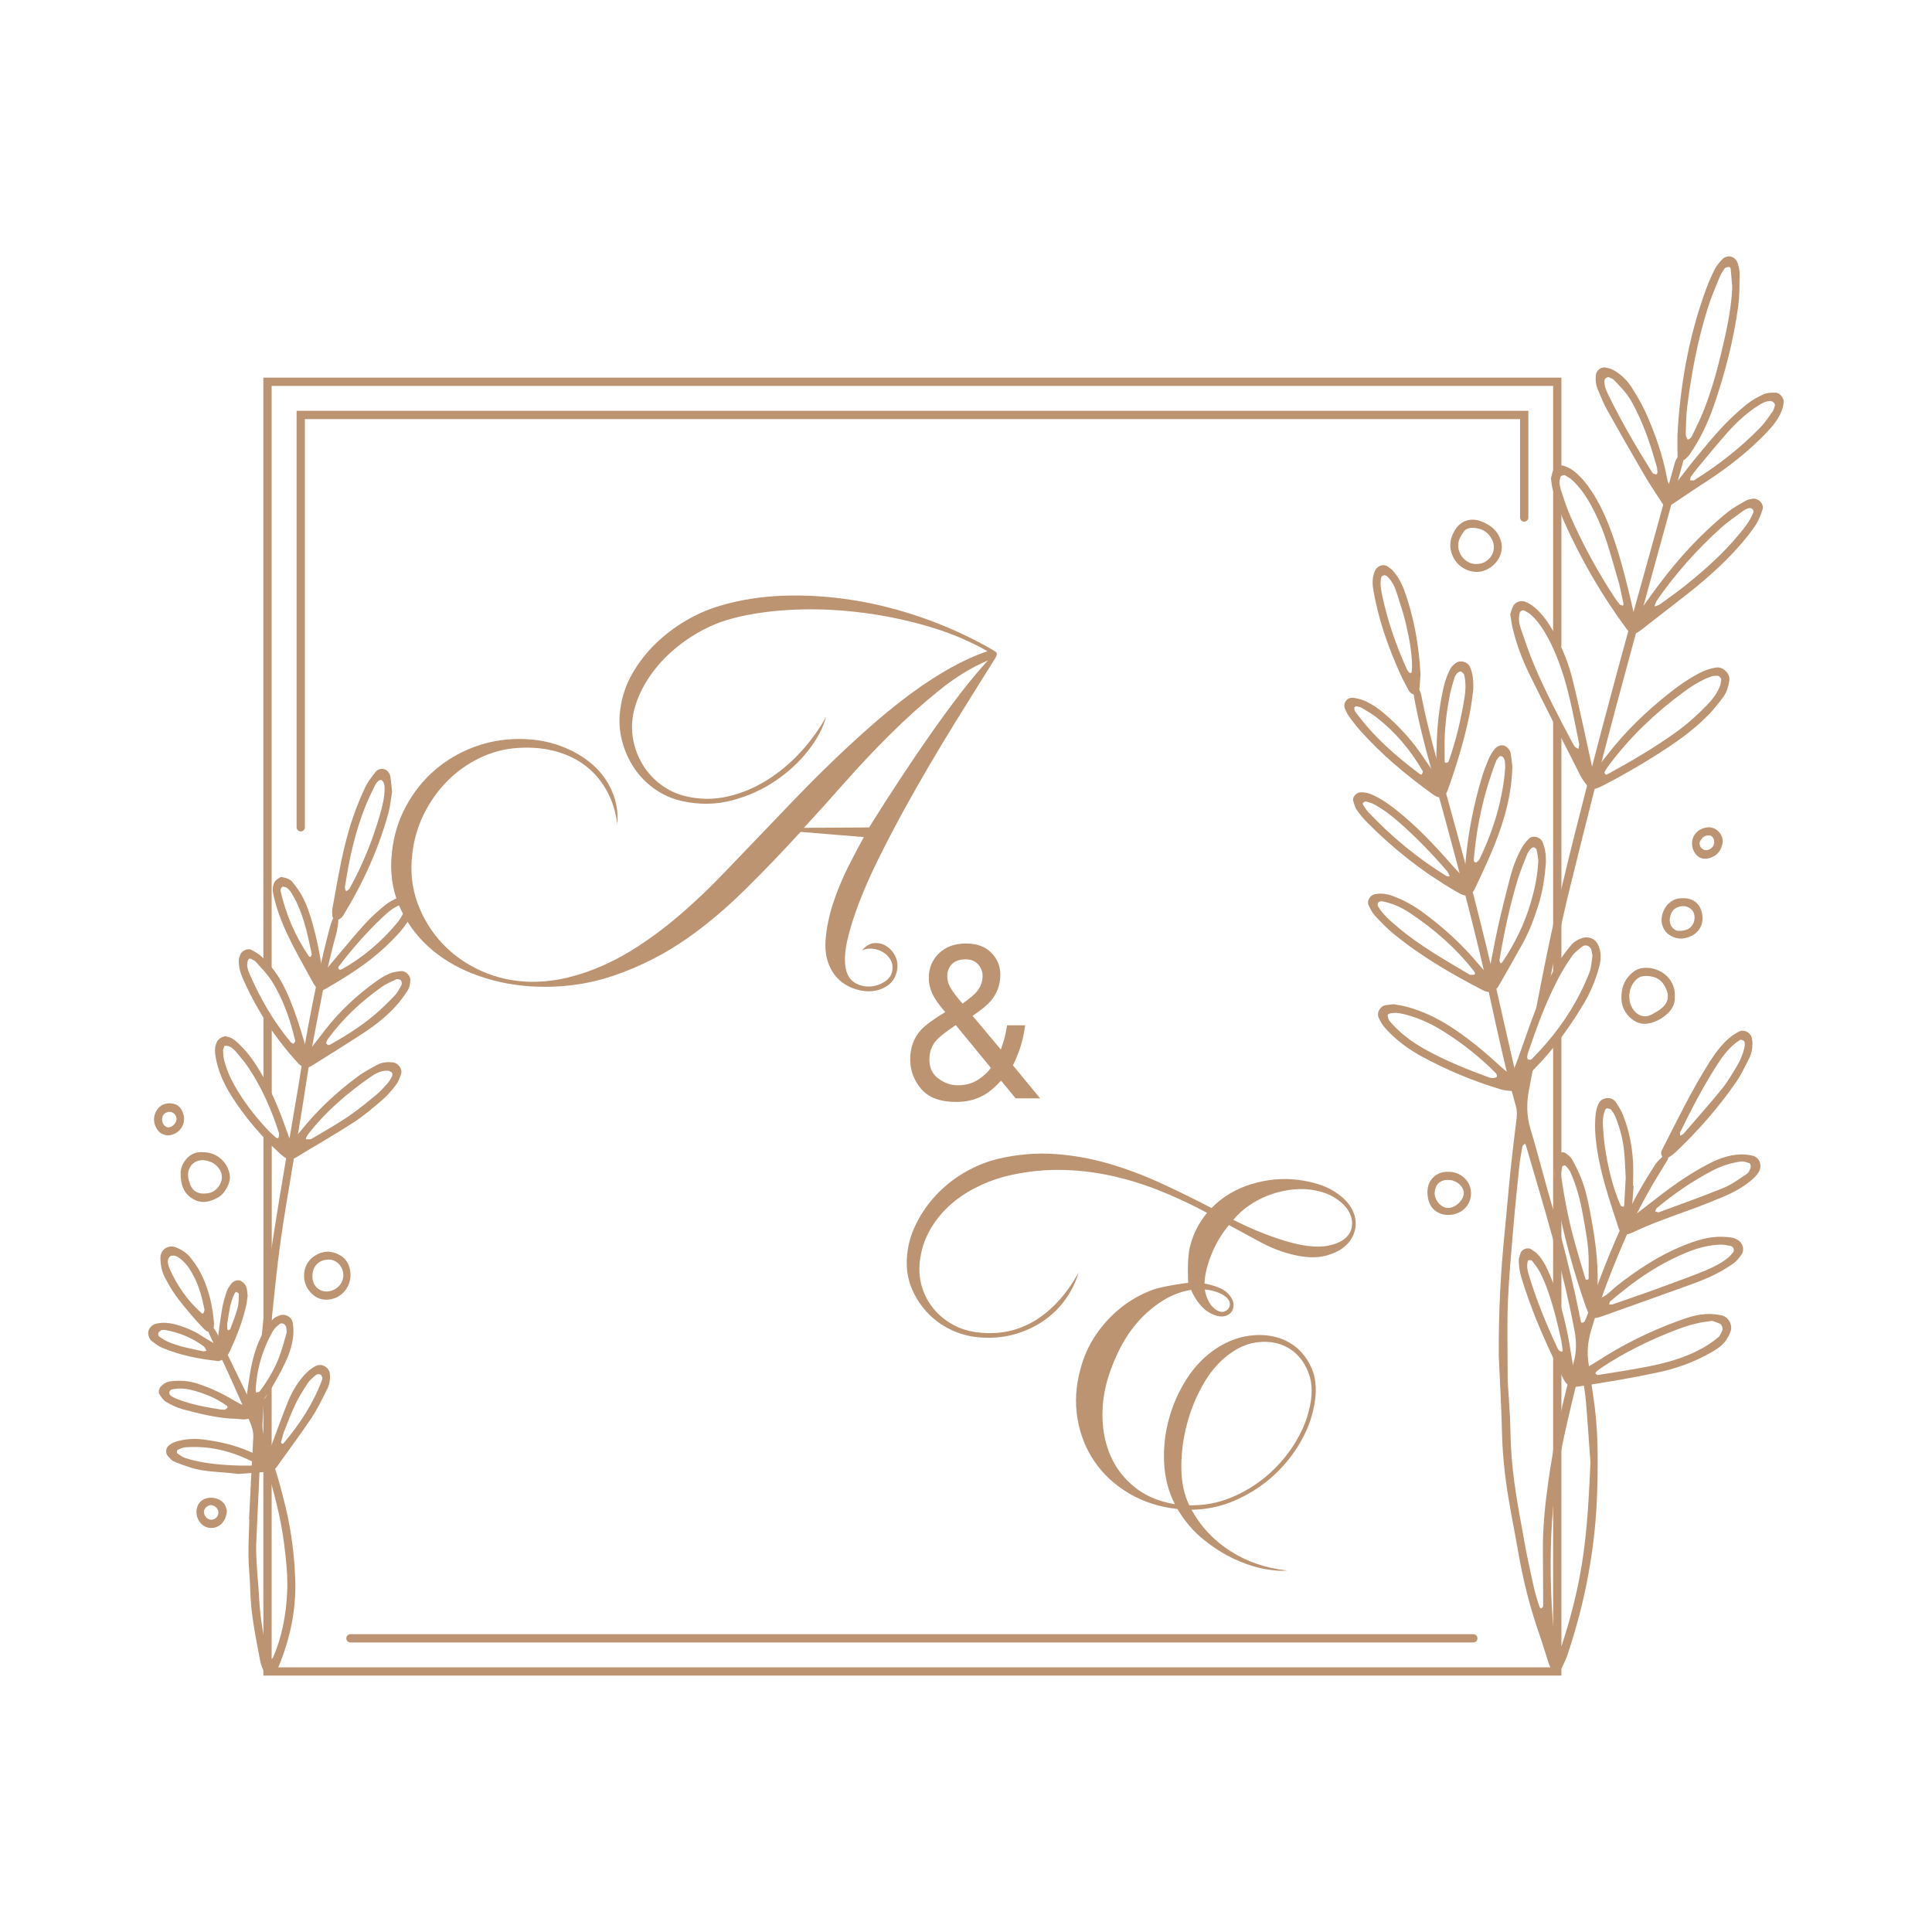 <?xml version="1.0" encoding="UTF-8" standalone="no"?>
<svg width="100%" height="100%" viewBox="0 0 1080 1080" version="1.1" xmlns="http://www.w3.org/2000/svg" xmlns:xlink="http://www.w3.org/1999/xlink" xml:space="preserve" xmlns:serif="http://www.serif.com/" style="fill-rule:evenodd;clip-rule:evenodd;stroke-linejoin:round;stroke-miterlimit:2;">
    <g transform="matrix(1,0,0,1,-731.745,1.13687e-13)">
        <g transform="matrix(4.167,0,0,4.167,1601.56,544.164)">
            <path d="M0,-34.236C-0.058,-34.36 -0.119,-34.491 -0.18,-34.62C-0.215,-34.693 -0.249,-34.767 -0.283,-34.84C-0.287,-34.849 -0.291,-34.858 -0.295,-34.866C-0.325,-34.899 -0.357,-34.931 -0.387,-34.964L-0.387,0.728C-0.216,0.358 -0.037,-0.01 0.156,-0.373C0.295,-0.636 0.494,-0.828 0.724,-0.961L0.724,-32.584C0.689,-32.636 0.634,-32.671 0.606,-32.729C0.36,-33.23 0.151,-33.725 0,-34.236" style="fill:rgb(189,148,114);fill-rule:nonzero;"/>
        </g>
        <g transform="matrix(4.167,0,0,4.167,1602.65,646.171)">
            <path d="M0,4.476C0.033,4.722 -0.038,4.339 -0.049,4.293C-0.076,4.17 -0.106,4.049 -0.136,3.928C-0.193,3.7 -0.254,3.474 -0.308,3.247C-0.421,2.778 -0.548,2.267 -0.505,1.783C-0.454,1.205 -0.093,0.725 0.462,0.594L0.462,-16.898C0.129,-16.469 -0.201,-16.036 -0.473,-15.542C-0.526,-15.445 -0.587,-15.363 -0.649,-15.284L-0.649,19.822C-0.41,19.955 -0.204,20.165 -0.079,20.472C-0.037,20.576 -0.006,20.683 0.033,20.788C0.228,20.914 0.375,21.113 0.462,21.374L0.462,5.409C0.211,5.177 0.049,4.846 0,4.476" style="fill:rgb(189,148,114);fill-rule:nonzero;"/>
        </g>
        <g transform="matrix(4.167,0,0,4.167,1604.58,491.937)">
            <path d="M0,-54.902L0,-67.396L-174.134,-67.396L-174.134,11.485C-173.954,11.539 -173.775,11.624 -173.603,11.782C-173.357,12.007 -173.175,12.247 -173.022,12.494L-173.022,-66.285L-1.111,-66.285L-1.111,-32.443C-1.001,-32.226 -0.9,-32.004 -0.775,-31.795C-0.769,-31.784 -0.765,-31.778 -0.758,-31.767C-0.599,-31.687 -0.452,-31.584 -0.335,-31.443C-0.319,-31.424 -0.305,-31.403 -0.289,-31.383C-0.192,-31.353 -0.091,-31.332 0,-31.289L0,-50.875C-0.241,-51.015 -0.438,-51.248 -0.529,-51.601C-0.63,-51.993 -0.84,-52.347 -0.927,-52.743C-1.055,-53.324 -0.954,-53.82 -0.703,-54.354C-0.571,-54.634 -0.301,-54.814 0,-54.902" style="fill:rgb(189,148,114);fill-rule:nonzero;"/>
        </g>
        <g transform="matrix(4.167,0,0,4.167,880.072,572.747)">
            <path d="M0,8.453C0.36,8.978 0.617,9.546 0.859,10.123L0.859,0.019C0.42,-0.501 0.052,-1.066 -0.252,-1.67L-0.252,8.195C-0.164,8.272 -0.075,8.344 0,8.453" style="fill:rgb(189,148,114);fill-rule:nonzero;"/>
        </g>
        <g transform="matrix(4.167,0,0,4.167,880.188,636.323)">
            <path d="M0,26.432C0.204,26.058 0.508,25.878 0.831,25.838L0.831,0.496C0.679,0.436 0.527,0.338 0.384,0.195C0.138,-0.049 -0.08,-0.302 -0.28,-0.562L-0.28,26.994C-0.188,26.806 -0.1,26.616 0,26.432" style="fill:rgb(189,148,114);fill-rule:nonzero;"/>
        </g>
        <g transform="matrix(4.167,0,0,4.167,1599.95,936.673)">
            <path d="M0,-43.332L0,-1.112L-171.911,-1.112L-171.911,-38.91C-172.152,-38.464 -172.386,-38.02 -172.581,-37.578C-172.691,-37.328 -172.846,-37.163 -173.022,-37.059L-173.022,0L1.111,0L1.111,-42.587C0.636,-42.619 0.209,-42.924 0,-43.332" style="fill:rgb(189,148,114);fill-rule:nonzero;"/>
        </g>
        <g transform="matrix(4.167,0,0,4.167,899.86,229.644)">
            <path d="M0,56.428C-0.307,56.428 -0.556,56.179 -0.556,55.872L-0.556,0L164.686,0L164.686,14.316C164.686,14.623 164.438,14.871 164.131,14.871C163.824,14.871 163.575,14.623 163.575,14.316L163.575,1.111L0.556,1.111L0.556,55.872C0.556,56.179 0.307,56.428 0,56.428" style="fill:rgb(189,148,114);fill-rule:nonzero;"/>
        </g>
        <g transform="matrix(4.167,0,0,4.167,1555.34,913.518)">
            <path d="M0,1.111L-150.633,1.111C-150.94,1.111 -151.189,0.862 -151.189,0.555C-151.189,0.248 -150.94,0 -150.633,0L0,0C0.307,0 0.556,0.248 0.556,0.555C0.556,0.862 0.307,1.111 0,1.111" style="fill:rgb(189,148,114);fill-rule:nonzero;"/>
        </g>
        <g transform="matrix(4.167,0,0,4.167,1614.57,360.628)">
            <path d="M0,13.312C-0.658,10.186 -1.202,6.951 -2.206,3.823C-2.735,2.174 -3.374,0.567 -4.197,-0.961C-4.805,-2.09 -5.494,-3.161 -6.444,-4.035C-6.705,-4.276 -7.036,-4.442 -7.343,-4.631C-7.55,-4.76 -7.932,-4.56 -7.991,-4.344C-8.188,-3.607 -8.079,-2.888 -7.84,-2.199C-7.272,-0.566 -6.728,1.079 -6.055,2.669C-4.526,6.277 -2.707,9.746 -0.863,13.201C-0.777,13.36 -0.682,13.524 -0.555,13.649C-0.434,13.766 -0.266,13.835 -0.119,13.926C-0.085,13.75 -0.051,13.574 0,13.312M3.659,17.391C6.984,15.575 10.043,13.781 12.932,11.712C14.416,10.649 15.776,9.439 17.048,8.133C17.814,7.346 18.505,6.5 18.884,5.45C18.974,5.201 18.998,4.927 19.041,4.664C19.075,4.453 18.753,4.099 18.534,4.11C18.267,4.125 17.983,4.107 17.738,4.194C16.353,4.685 15.12,5.463 13.946,6.329C10.188,9.1 6.844,12.298 4.032,16.037C3.815,16.326 3.619,16.632 3.427,16.938C3.386,17.003 3.372,17.122 3.404,17.185C3.5,17.371 3.664,17.388 3.659,17.391M-9.263,-4.154C-9.131,-4.532 -9.039,-4.884 -8.888,-5.209C-8.621,-5.78 -7.819,-6.055 -7.249,-5.823C-6.47,-5.506 -5.841,-4.994 -5.279,-4.383C-4.408,-3.435 -3.733,-2.353 -3.142,-1.217C-2.211,0.569 -1.457,2.433 -0.961,4.38C-0.354,6.764 0.15,9.174 0.686,11.576C1.043,13.176 1.371,14.783 1.734,16.382C1.758,16.487 1.962,16.571 2.099,16.623C2.156,16.644 2.279,16.571 2.331,16.508C2.79,15.942 3.249,15.376 3.692,14.798C6.152,11.592 9.047,8.823 12.213,6.329C13.431,5.369 14.704,4.486 16.088,3.767C16.826,3.384 17.592,3.109 18.412,3.001C19.3,2.884 20.252,3.834 20.131,4.707C20.017,5.529 19.792,6.328 19.286,6.995C18.681,7.792 18.071,8.596 17.374,9.309C16.032,10.681 14.548,11.899 12.97,12.991C9.89,15.122 6.672,17.024 3.35,18.749C3.027,18.917 2.694,19.067 2.359,19.208C1.981,19.367 1.339,19.227 1.102,18.912C0.775,18.476 0.424,18.045 0.18,17.563C-2.13,13.008 -4.449,8.458 -6.702,3.875C-7.667,1.911 -8.434,-0.146 -8.94,-2.285C-9.086,-2.901 -9.158,-3.534 -9.263,-4.154" style="fill:rgb(189,148,114);fill-rule:nonzero;"/>
        </g>
        <g transform="matrix(4.167,0,0,4.167,1657.79,275.55)">
            <path d="M0,15.145C0.165,15.071 0.349,15.022 0.491,14.918C1.661,14.059 2.852,13.225 3.981,12.316C6.529,10.265 8.966,8.093 11.057,5.56C11.81,4.648 12.552,3.732 12.983,2.616C13.031,2.491 12.957,2.25 12.854,2.156C12.745,2.057 12.518,2.007 12.372,2.045C12.114,2.113 11.853,2.23 11.639,2.388C10.622,3.144 9.56,3.855 8.622,4.702C5.38,7.632 2.483,10.876 0.002,14.482C-0.095,14.623 -0.135,14.803 -0.203,14.963C-0.31,15.213 -0.243,15.273 0,15.145M-4.995,12.288C-5.424,10.821 -5.956,8.896 -6.553,6.991C-7.124,5.17 -7.842,3.403 -8.759,1.724C-9.458,0.442 -10.269,-0.763 -11.358,-1.751C-11.621,-1.989 -11.949,-2.158 -12.253,-2.349C-12.465,-2.482 -12.844,-2.299 -12.91,-2.091C-13.083,-1.545 -13.026,-0.996 -12.861,-0.485C-12.471,0.722 -12.084,1.939 -11.575,3.099C-9.892,6.93 -7.891,10.593 -5.594,14.093C-5.396,14.394 -5.183,14.69 -4.942,14.957C-4.851,15.059 -4.662,15.073 -4.518,15.128C-4.489,15.042 -4.422,14.949 -4.438,14.872C-4.582,14.162 -4.741,13.455 -4.995,12.288M-14.17,-1.966C-14.09,-2.29 -14.037,-2.557 -13.958,-2.816C-13.777,-3.418 -13.025,-3.843 -12.432,-3.632C-12.01,-3.483 -11.581,-3.293 -11.226,-3.027C-10.192,-2.253 -9.391,-1.256 -8.688,-0.181C-7.734,1.275 -6.988,2.835 -6.359,4.456C-5.203,7.439 -4.387,10.523 -3.638,13.626C-3.446,14.424 -3.261,15.223 -3.083,16.024C-3.029,16.271 -2.919,16.352 -2.704,16.253C-2.624,16.216 -2.519,16.193 -2.471,16.13C-2.145,15.694 -1.826,15.252 -1.513,14.806C0.954,11.287 3.628,7.939 6.775,4.996C7.707,4.124 8.656,3.263 9.661,2.479C10.375,1.923 11.189,1.492 11.976,1.035C12.204,0.902 12.489,0.86 12.753,0.799C13.607,0.601 14.473,1.443 14.203,2.255C13.975,2.941 13.72,3.644 13.329,4.243C12.733,5.156 12.048,6.019 11.335,6.845C8.879,9.691 6.03,12.112 3.056,14.394C1.32,15.727 -0.396,17.085 -2.126,18.425C-2.34,18.59 -2.576,18.742 -2.825,18.842C-3.074,18.942 -3.359,18.988 -3.586,18.758C-3.713,18.63 -3.838,18.498 -3.945,18.353C-7.271,13.865 -10.069,9.063 -12.355,3.971C-12.986,2.562 -13.436,1.069 -13.917,-0.402C-14.085,-0.913 -14.095,-1.475 -14.17,-1.966" style="fill:rgb(189,148,114);fill-rule:nonzero;"/>
        </g>
        <g transform="matrix(4.167,0,0,4.167,1513.57,566.852)">
            <path d="M0,-0.125C-1.009,-0.215 -1.506,-0.025 -1.472,0.189C-1.431,0.445 -1.37,0.739 -1.212,0.929C0.147,2.558 1.83,3.791 3.676,4.808C6.392,6.305 9.259,7.458 12.167,8.516C12.334,8.577 12.527,8.605 12.703,8.589C12.872,8.574 13.125,8.522 13.176,8.411C13.231,8.292 13.144,8.034 13.033,7.922C10.91,5.781 8.56,3.92 6.009,2.318C4.619,1.444 3.142,0.734 1.57,0.25C0.88,0.037 0.166,-0.11 0,-0.125M26.009,-7.822C25.942,-8.18 25.908,-8.358 25.877,-8.536C25.776,-9.11 25.079,-9.412 24.622,-9.042C24.134,-8.646 23.604,-8.255 23.25,-7.752C22.573,-6.791 21.953,-5.78 21.407,-4.738C19.718,-1.516 18.48,1.894 17.318,5.333C17.29,5.418 17.283,5.51 17.273,5.6C17.263,5.69 17.245,5.785 17.261,5.871C17.278,5.957 17.322,6.097 17.373,6.106C17.519,6.131 17.737,6.164 17.816,6.085C21.053,2.841 23.664,-0.831 25.405,-5.09C25.543,-5.426 25.691,-5.766 25.76,-6.118C25.882,-6.738 25.945,-7.368 26.009,-7.822M-0.673,-1.317C-0.19,-1.224 0.533,-1.133 1.228,-0.94C3.62,-0.278 5.79,0.86 7.823,2.265C9.924,3.717 11.872,5.358 13.747,7.088C14.078,7.394 14.435,7.679 14.812,7.923C14.907,7.985 15.227,7.903 15.273,7.807C15.541,7.234 15.777,6.643 15.992,6.047C16.763,3.909 17.482,1.751 18.296,-0.371C19.176,-2.665 20.169,-4.917 21.485,-7.002C21.968,-7.768 22.52,-8.496 23.1,-9.192C23.509,-9.683 24.055,-10.016 24.687,-10.211C25.486,-10.458 26.382,-10.109 26.743,-9.324C26.892,-8.999 27.014,-8.645 27.064,-8.293C27.169,-7.564 27.063,-6.845 26.859,-6.136C26.379,-4.466 25.722,-2.871 24.832,-1.379C23.195,1.362 21.352,3.951 19.2,6.32C18.102,7.528 16.843,8.596 15.97,10.009C15.855,10.196 15.498,10.333 15.26,10.325C14.722,10.306 14.171,10.242 13.657,10.089C9.986,8.993 6.468,7.518 3.101,5.69C1.249,4.684 -0.428,3.434 -1.829,1.851C-2.182,1.453 -2.459,0.964 -2.679,0.475C-2.982,-0.198 -2.444,-1.087 -1.73,-1.189C-1.46,-1.228 -1.189,-1.255 -0.673,-1.317" style="fill:rgb(189,148,114);fill-rule:nonzero;"/>
        </g>
        <g transform="matrix(4.167,0,0,4.167,1619.83,674.489)">
            <path d="M0,7.532C0.03,5.339 -0.404,3.197 -0.788,1.057C-1.139,-0.906 -1.643,-2.843 -2.477,-4.67C-2.621,-4.986 -2.903,-5.243 -3.137,-5.513C-3.168,-5.549 -3.305,-5.515 -3.38,-5.483C-3.453,-5.452 -3.561,-5.389 -3.568,-5.331C-3.616,-4.889 -3.723,-4.433 -3.664,-4.002C-3.258,-1.035 -2.677,1.901 -1.876,4.788C-1.415,6.446 -0.913,8.093 -0.419,9.742C-0.405,9.788 -0.265,9.825 -0.19,9.815C-0.122,9.807 -0.009,9.73 -0.008,9.682C0.004,8.966 0,8.249 0,7.532M8.286,11.346C10.342,10.586 12.569,9.793 14.772,8.937C16.127,8.41 17.462,7.816 18.631,6.925C18.912,6.71 19.137,6.417 19.373,6.147C19.603,5.883 19.408,5.35 19.052,5.286C18.609,5.206 18.158,5.091 17.713,5.102C16.15,5.139 14.664,5.537 13.218,6.124C10.415,7.26 7.853,8.807 5.458,10.637C4.591,11.299 3.75,11.995 2.913,12.694C2.808,12.782 2.795,12.98 2.739,13.127C2.906,13.124 3.087,13.165 3.236,13.113C4.868,12.552 6.496,11.975 8.286,11.346M1.201,9.214C1.201,10.212 1.198,11.21 1.209,12.208C1.21,12.246 1.349,12.33 1.403,12.315C2.412,12.041 3.036,11.207 3.81,10.603C6.554,8.46 9.433,6.555 12.675,5.242C14.374,4.553 16.105,3.994 17.97,4.048C18.424,4.061 18.882,4.1 19.327,4.185C19.585,4.234 19.836,4.375 20.064,4.517C20.696,4.909 20.927,5.849 20.5,6.439C20.183,6.876 19.837,7.333 19.403,7.635C18.584,8.205 17.718,8.724 16.822,9.164C15.843,9.645 14.822,10.051 13.795,10.422C9.769,11.88 5.734,13.313 1.699,14.746C1.363,14.866 1.005,14.949 0.65,14.981C0.505,14.995 0.275,14.868 0.203,14.738C-0.017,14.344 -0.208,13.929 -0.357,13.504C-2.073,8.591 -3.454,3.585 -4.368,-1.539C-4.591,-2.788 -4.603,-4.079 -4.65,-5.353C-4.667,-5.795 -4.523,-6.251 -4.409,-6.689C-4.279,-7.191 -3.44,-7.463 -3.045,-7.14C-2.766,-6.912 -2.437,-6.693 -2.269,-6.392C-1.825,-5.602 -1.41,-4.788 -1.068,-3.949C-0.445,-2.424 -0.094,-0.817 0.207,0.798C0.725,3.58 1.174,6.37 1.201,9.214" style="fill:rgb(189,148,114);fill-rule:nonzero;"/>
        </g>
        <g transform="matrix(4.167,0,0,4.167,1604.57,723.252)">
            <path d="M0,6.327C-0.329,4.934 -0.58,3.689 -0.923,2.469C-1.437,0.637 -1.993,-1.187 -2.871,-2.886C-3.157,-3.44 -3.555,-3.94 -3.938,-4.437C-4.015,-4.537 -4.258,-4.523 -4.424,-4.526C-4.46,-4.527 -4.513,-4.376 -4.532,-4.289C-4.673,-3.647 -4.523,-3.034 -4.337,-2.424C-3.335,0.879 -2.024,4.06 -0.573,7.186C-0.498,7.349 -0.396,7.512 -0.268,7.633C-0.18,7.716 -0.024,7.726 0.102,7.768C0.124,7.682 0.175,7.592 0.165,7.51C0.111,7.062 0.042,6.615 0,6.327M20.255,3.631C19.856,3.683 19.496,3.722 19.14,3.778C17.882,3.977 16.668,4.345 15.482,4.801C11.918,6.17 8.495,7.822 5.318,9.956C5.095,10.106 4.886,10.277 4.682,10.453C4.62,10.508 4.547,10.66 4.567,10.681C4.656,10.774 4.791,10.911 4.887,10.895C7.123,10.532 9.366,10.2 11.586,9.76C14.169,9.247 16.708,8.555 19.02,7.237C19.723,6.836 20.393,6.362 21.023,5.853C21.283,5.643 21.418,5.264 21.574,4.944C21.712,4.663 21.512,4.11 21.247,3.998C20.916,3.858 20.574,3.747 20.255,3.631M-5.708,-4.674C-5.671,-4.805 -5.592,-5.159 -5.468,-5.495C-5.287,-5.988 -4.527,-6.266 -4.089,-5.997C-3.783,-5.809 -3.471,-5.606 -3.224,-5.35C-2.451,-4.552 -1.985,-3.558 -1.554,-2.553C-0.436,0.051 0.304,2.77 0.864,5.539C1.134,6.875 1.311,8.23 1.549,9.573C1.595,9.833 1.692,10.102 1.838,10.318C1.915,10.431 2.199,10.537 2.302,10.482C3.177,10.01 4.058,9.539 4.89,8.997C8.261,6.802 11.847,5.043 15.617,3.656C16.985,3.153 18.372,2.688 19.855,2.708C20.397,2.716 20.946,2.774 21.476,2.884C22.372,3.071 22.996,4.109 22.71,4.997C22.547,5.502 22.277,6 21.948,6.417C21.376,7.14 20.575,7.594 19.775,8.039C17.609,9.243 15.297,10.05 12.882,10.561C11.192,10.919 9.495,11.245 7.793,11.543C5.912,11.874 4.023,12.162 2.136,12.458C1.274,12.593 0.782,12.335 0.347,11.557C0.303,11.477 0.263,11.395 0.223,11.314C-1.766,7.319 -3.616,3.264 -4.989,-0.99C-5.351,-2.111 -5.762,-3.233 -5.708,-4.674" style="fill:rgb(189,148,114);fill-rule:nonzero;"/>
        </g>
        <g transform="matrix(4.167,0,0,4.167,1591.68,540.56)">
            <path d="M0,-14.295C-0.053,-14.653 -0.11,-15.193 -0.226,-15.72C-0.257,-15.86 -0.46,-16.038 -0.602,-16.055C-0.744,-16.073 -0.945,-15.944 -1.053,-15.82C-1.23,-15.618 -1.394,-15.384 -1.492,-15.136C-1.925,-14.035 -2.39,-12.942 -2.738,-11.813C-3.838,-8.239 -4.598,-4.583 -5.218,-0.898C-5.239,-0.772 -5.115,-0.623 -5.059,-0.485C-4.984,-0.534 -4.884,-0.567 -4.837,-0.635C-3.148,-3.146 -1.825,-5.83 -0.984,-8.745C-0.478,-10.5 -0.095,-12.277 0,-14.295M-9.193,1.035C-8.948,1.035 -8.764,1.078 -8.616,1.024C-8.443,0.961 -8.465,0.784 -8.611,0.595C-11.034,-2.529 -13.978,-5.086 -17.255,-7.265C-18.393,-8.022 -19.643,-8.584 -21.008,-8.82C-21.157,-8.846 -21.388,-8.755 -21.482,-8.638C-21.567,-8.534 -21.583,-8.28 -21.514,-8.159C-20.867,-7.032 -19.878,-6.218 -18.91,-5.392C-15.916,-2.837 -12.494,-0.933 -9.193,1.035M1.019,-14.145C0.89,-12.112 0.59,-10.137 -0.015,-8.219C-0.563,-6.482 -1.205,-4.779 -2.086,-3.18C-3.096,-1.349 -4.138,0.465 -5.174,2.282C-5.308,2.517 -5.445,2.777 -5.65,2.938C-6.007,3.217 -6.42,3.432 -6.907,3.317C-7.082,3.275 -7.257,3.212 -7.417,3.129C-11.622,0.948 -15.714,-1.417 -19.39,-4.429C-20.3,-5.175 -21.128,-6.031 -21.93,-6.895C-22.291,-7.283 -22.528,-7.8 -22.768,-8.284C-23.046,-8.845 -22.585,-9.625 -21.965,-9.758C-21.134,-9.936 -20.332,-9.817 -19.555,-9.534C-18.093,-9.001 -16.74,-8.256 -15.489,-7.334C-12.769,-5.329 -10.274,-3.081 -8.106,-0.481C-7.758,-0.064 -7.397,0.342 -7.03,0.741C-6.98,0.795 -6.853,0.805 -6.77,0.789C-6.707,0.778 -6.619,0.701 -6.607,0.641C-6.217,-1.319 -5.877,-3.29 -5.443,-5.239C-4.949,-7.456 -4.393,-9.66 -3.825,-11.859C-3.461,-13.27 -2.963,-14.641 -2.259,-15.921C-2.001,-16.389 -1.648,-16.819 -1.277,-17.206C-0.778,-17.727 0.271,-17.457 0.559,-16.783C0.924,-15.929 1.029,-15.034 1.019,-14.145" style="fill:rgb(189,148,114);fill-rule:nonzero;"/>
        </g>
        <g transform="matrix(4.167,0,0,4.167,1658.28,224.516)">
            <path d="M0,9.513C-0.03,9.263 -0.026,8.982 -0.099,8.723C-0.812,6.176 -1.629,3.665 -2.8,1.286C-3.162,0.551 -3.535,-0.191 -4.014,-0.85C-4.545,-1.58 -5.188,-2.233 -5.815,-2.889C-5.992,-3.074 -6.281,-3.152 -6.521,-3.275C-6.698,-3.366 -7.093,-3.069 -7.11,-2.864C-7.173,-2.096 -6.846,-1.438 -6.527,-0.784C-4.805,2.741 -2.827,6.121 -0.745,9.443C-0.697,9.52 -0.642,9.612 -0.567,9.647C-0.432,9.71 -0.28,9.752 -0.132,9.765C-0.099,9.768 -0.052,9.616 0,9.513M4.883,10.568C8.128,8.552 11.125,6.214 13.793,3.473C14.419,2.83 14.918,2.059 15.446,1.325C15.598,1.114 15.648,0.829 15.74,0.576C15.852,0.267 15.445,-0.115 15.092,-0.091C14.525,-0.051 14.049,0.195 13.588,0.486C11.962,1.509 10.568,2.808 9.305,4.237C7.984,5.731 6.725,7.279 5.448,8.811C5.1,9.228 4.771,9.663 4.463,10.109C4.384,10.223 4.414,10.413 4.394,10.568L4.883,10.568ZM-8.277,-3.481C-8.255,-4.129 -7.618,-4.688 -6.983,-4.576C-6.631,-4.514 -6.264,-4.426 -5.954,-4.258C-4.89,-3.683 -4.045,-2.842 -3.41,-1.832C-2.734,-0.757 -2.082,0.348 -1.561,1.504C-0.326,4.245 0.663,7.077 1.238,10.04C1.29,10.307 1.33,10.585 1.436,10.832C1.538,11.068 1.719,11.271 1.866,11.488C2.009,11.382 2.185,11.301 2.292,11.166C3.254,9.954 4.18,8.713 5.163,7.519C6.32,6.114 7.477,4.705 8.72,3.378C9.713,2.318 10.792,1.328 11.913,0.406C12.607,-0.164 13.422,-0.617 14.242,-0.99C14.711,-1.203 15.3,-1.2 15.836,-1.202C16.422,-1.204 17.017,-0.451 16.936,0.137C16.887,0.493 16.803,0.853 16.677,1.189C16.217,2.408 15.383,3.376 14.496,4.296C12.785,6.069 10.897,7.647 8.915,9.101C7.522,10.122 6.049,11.033 4.613,11.995C3.632,12.651 2.651,13.307 1.674,13.969C1.331,14.201 0.974,14.143 0.75,13.795C-0.084,12.494 -0.961,11.217 -1.741,9.884C-3.442,6.979 -5.112,4.056 -6.754,1.118C-7.24,0.249 -7.6,-0.693 -7.999,-1.61C-8.258,-2.204 -8.33,-2.836 -8.277,-3.481" style="fill:rgb(189,148,114);fill-rule:nonzero;"/>
        </g>
        <g transform="matrix(4.167,0,0,4.167,1541.75,429.012)">
            <path d="M0,14.372C-0.088,14.214 -0.151,14.036 -0.267,13.902C-2.232,11.627 -4.308,9.46 -6.565,7.471C-7.658,6.507 -8.803,5.606 -10.098,4.922C-10.411,4.756 -10.768,4.673 -11.11,4.569C-11.183,4.547 -11.283,4.59 -11.363,4.622C-11.58,4.709 -11.626,4.866 -11.491,5.066C-11.288,5.365 -11.108,5.688 -10.863,5.949C-7.732,9.281 -4.232,12.167 -0.339,14.571C-0.278,14.609 -0.18,14.582 -0.1,14.596C0.089,14.63 0.122,14.559 0,14.372M7.539,0.023C7.496,-0.546 7.582,-1.03 7.241,-1.396C7.153,-1.491 6.877,-1.559 6.811,-1.5C6.613,-1.324 6.419,-1.101 6.324,-0.857C4.693,3.331 3.73,7.674 3.344,12.148C3.324,12.38 3.283,12.75 3.604,12.738C3.792,12.731 4.033,12.431 4.139,12.209C5.12,10.149 5.947,8.027 6.537,5.821C7.056,3.881 7.41,1.911 7.539,0.023M8.498,-0.145C8.433,2.402 8.026,4.453 7.455,6.479C6.486,9.918 4.948,13.126 3.435,16.343C3.06,17.139 2.354,17.364 1.617,17.002C1.372,16.881 1.133,16.746 0.897,16.608C-3.462,14.066 -7.407,10.99 -10.951,7.402C-11.462,6.885 -11.942,6.325 -12.355,5.729C-12.605,5.368 -12.727,4.907 -12.856,4.476C-12.997,4.002 -12.452,3.377 -11.938,3.341C-11.377,3.302 -10.855,3.411 -10.345,3.637C-9.167,4.157 -8.119,4.88 -7.115,5.676C-4.387,7.838 -2,10.346 0.278,12.966C0.693,13.444 1.14,13.894 1.584,14.346C1.63,14.393 1.757,14.385 1.839,14.368C1.91,14.353 2.02,14.298 2.028,14.247C2.089,13.89 2.141,13.53 2.17,13.169C2.502,9.064 3.273,5.043 4.478,1.107C4.717,0.324 5.024,-0.441 5.346,-1.194C5.523,-1.608 5.764,-2.006 6.036,-2.366C6.314,-2.734 6.697,-2.992 7.196,-2.97C7.639,-2.95 8.195,-2.416 8.279,-1.882C8.393,-1.164 8.462,-0.439 8.498,-0.145" style="fill:rgb(189,148,114);fill-rule:nonzero;"/>
        </g>
        <g transform="matrix(4.167,0,0,4.167,1640.53,645.126)">
            <path d="M0,3.2C-0.061,2.114 -0.093,0.932 -0.2,-0.243C-0.349,-1.881 -0.769,-3.461 -1.377,-4.986C-1.51,-5.319 -1.708,-5.633 -1.924,-5.92C-2.014,-6.038 -2.226,-6.084 -2.392,-6.121C-2.612,-6.17 -2.712,-6.041 -2.79,-5.836C-3.059,-5.14 -3.1,-4.417 -3.053,-3.691C-2.996,-2.785 -2.927,-1.876 -2.794,-0.978C-2.392,1.723 -1.783,4.372 -0.691,6.889C-0.644,6.996 -0.422,7.027 -0.282,7.094C-0.255,7.007 -0.209,6.922 -0.204,6.834C-0.134,5.655 -0.07,4.475 0,3.2M16.506,2.357C16.929,1.716 16.769,1.276 16.539,1.208C16.199,1.108 15.834,0.951 15.501,0.994C14.139,1.167 12.842,1.589 11.623,2.226C8.953,3.62 6.483,5.315 4.173,7.246C4.057,7.343 4.022,7.537 3.949,7.685C4.119,7.729 4.319,7.854 4.454,7.804C7.35,6.737 10.261,5.704 13.119,4.54C14.198,4.1 15.163,3.37 16.153,2.73C16.441,2.544 16.635,2.213 16.506,2.357M1.063,4.279C0.971,5.457 0.876,6.635 0.793,7.814C0.788,7.89 0.859,8.028 0.917,8.042C1.069,8.078 1.285,8.128 1.384,8.053C2.617,7.12 3.824,6.155 5.056,5.221C6.869,3.844 8.759,2.58 10.764,1.501C12.214,0.719 13.732,0.099 15.409,0.049C15.946,0.033 16.501,0.092 17.023,0.219C18.018,0.461 18.333,1.592 17.841,2.419C17.57,2.874 17.155,3.268 16.739,3.609C15.605,4.537 14.315,5.216 12.969,5.779C11.628,6.339 10.278,6.882 8.912,7.378C6.179,8.369 3.429,9.315 0.8,10.573C-0.051,10.98 -0.697,10.741 -0.96,9.929C-2.108,6.385 -3.339,2.861 -3.876,-0.847C-4.097,-2.379 -4.199,-3.926 -4.018,-5.471C-3.967,-5.913 -3.823,-6.358 -3.641,-6.765C-3.257,-7.624 -1.909,-7.78 -1.363,-7.007C-0.948,-6.419 -0.575,-5.778 -0.313,-5.11C0.454,-3.149 0.852,-1.094 0.977,1.003C1.042,2.091 0.988,3.185 0.988,4.276C1.013,4.277 1.038,4.278 1.063,4.279" style="fill:rgb(189,148,114);fill-rule:nonzero;"/>
        </g>
        <g transform="matrix(4.167,0,0,4.167,1539.29,400.637)">
            <path d="M0,3.275C0,4.179 -0.003,5.083 0.006,5.988C0.007,6.065 0.112,6.214 0.138,6.207C0.276,6.172 0.49,6.128 0.525,6.032C1.506,3.296 2.168,0.475 2.644,-2.386C2.821,-3.453 2.889,-4.551 2.62,-5.625C2.583,-5.773 2.424,-5.902 2.297,-6.012C2.152,-6.138 1.736,-5.965 1.615,-5.751C1.527,-5.594 1.394,-5.452 1.345,-5.284C1.115,-4.504 0.854,-3.728 0.702,-2.932C0.313,-0.883 0.029,1.182 0,3.275M-11.871,-1.406C-11.974,-1.339 -12.107,-1.292 -12.108,-1.243C-12.112,-1.08 -12.121,-0.879 -12.035,-0.759C-9.634,2.587 -6.58,5.264 -3.305,7.71C-3.243,7.756 -3.076,7.778 -3.07,7.764C-3.007,7.615 -2.879,7.406 -2.934,7.309C-4.525,4.53 -6.553,2.116 -9.075,0.137C-9.711,-0.363 -10.424,-0.77 -11.122,-1.185C-11.345,-1.318 -11.635,-1.34 -11.871,-1.406M3.843,-3.611C3.738,-2.88 3.622,-1.7 3.391,-0.543C2.677,3.032 1.616,6.51 0.387,9.939C0.326,10.108 0.219,10.261 0.132,10.421C-0.05,10.757 -0.717,10.921 -1.079,10.716C-1.237,10.627 -1.4,10.543 -1.547,10.437C-5.103,7.879 -8.455,5.086 -11.374,1.804C-11.917,1.193 -12.408,0.534 -12.887,-0.129C-13.097,-0.42 -13.227,-0.77 -13.374,-1.103C-13.685,-1.807 -13.063,-2.642 -12.267,-2.535C-11.736,-2.463 -11.192,-2.337 -10.704,-2.122C-9.528,-1.604 -8.516,-0.821 -7.566,0.034C-5.799,1.623 -4.228,3.386 -2.904,5.365C-2.501,5.969 -2.083,6.563 -1.664,7.155C-1.619,7.219 -1.52,7.26 -1.439,7.279C-1.232,7.327 -1.145,7.214 -1.139,6.967C-1.11,5.602 -1.096,4.236 -1.034,2.872C-0.923,0.413 -0.611,-2.024 -0.016,-4.414C0.158,-5.111 0.454,-5.787 0.773,-6.434C0.924,-6.741 1.234,-6.991 1.517,-7.206C2.095,-7.646 3.089,-7.356 3.382,-6.719C3.772,-5.869 3.885,-4.978 3.843,-3.611" style="fill:rgb(189,148,114);fill-rule:nonzero;"/>
        </g>
        <g transform="matrix(4.167,0,0,4.167,1700.09,238.879)">
            <path d="M0,-18.776C-0.068,-19.589 -0.131,-20.402 -0.207,-21.215C-0.228,-21.441 -0.374,-21.56 -0.572,-21.51C-0.738,-21.468 -0.952,-21.415 -1.036,-21.292C-1.294,-20.919 -1.546,-20.529 -1.714,-20.111C-2.26,-18.76 -2.839,-17.417 -3.276,-16.03C-4.649,-11.673 -5.493,-7.198 -6.052,-2.672C-6.197,-1.499 -6.205,-0.307 -6.243,0.876C-6.25,1.114 -6.126,1.367 -6.021,1.594C-5.957,1.73 -5.553,1.486 -5.402,1.166C-4.86,0.014 -4.276,-1.124 -3.811,-2.307C-2.877,-4.684 -2.167,-7.138 -1.567,-9.616C-0.839,-12.627 -0.141,-15.649 0,-18.776M-7.354,1.075C-7.003,-5.608 -5.844,-12.14 -3.547,-18.446C-3.204,-19.386 -2.802,-20.31 -2.352,-21.204C-2.112,-21.682 -1.748,-22.113 -1.376,-22.507C-0.66,-23.266 0.457,-22.968 0.758,-21.942C0.886,-21.51 0.995,-21.05 0.987,-20.604C0.962,-19.147 0.994,-17.674 0.798,-16.236C0.18,-11.705 -0.964,-7.292 -2.448,-2.97C-3.251,-0.633 -4.298,1.595 -5.711,3.634C-5.912,3.924 -6.188,4.175 -6.47,4.391C-6.589,4.482 -6.831,4.49 -6.982,4.435C-7.13,4.382 -7.335,4.206 -7.338,4.078C-7.368,3.078 -7.354,2.076 -7.354,1.075" style="fill:rgb(189,148,114);fill-rule:nonzero;"/>
        </g>
        <g transform="matrix(4.167,0,0,4.167,1671.8,588.616)">
            <path d="M0,10.999C0.078,10.953 0.176,10.924 0.232,10.86C1.953,8.864 3.706,6.894 5.374,4.853C6.117,3.943 6.713,2.908 7.329,1.9C7.852,1.045 8.249,0.124 8.445,-0.869C8.479,-1.043 8.468,-1.229 8.45,-1.406C8.442,-1.488 8.386,-1.6 8.319,-1.633C8.173,-1.705 7.95,-1.826 7.858,-1.768C6.431,-0.878 5.473,0.453 4.595,1.84C2.795,4.686 1.24,7.667 -0.226,10.696C-0.256,10.758 -0.215,10.854 -0.216,10.934C-0.218,11.103 -0.149,11.125 0,10.999M9.488,-1.582C9.532,-0.751 9.41,0.053 9.022,0.793C8.476,1.836 7.988,2.924 7.322,3.886C4.94,7.327 2.193,10.465 -0.849,13.34C-1.174,13.648 -1.559,13.9 -1.941,14.137C-2.074,14.22 -2.378,14.259 -2.439,14.184C-2.596,13.99 -2.703,13.729 -2.749,13.479C-2.779,13.32 -2.694,13.119 -2.613,12.962C-0.586,9.008 1.34,4.999 3.726,1.239C4.457,0.087 5.263,-1.013 6.288,-1.923C6.69,-2.279 7.154,-2.577 7.625,-2.839C8.377,-3.26 9.345,-2.716 9.445,-1.851C9.455,-1.761 9.473,-1.672 9.488,-1.582" style="fill:rgb(189,148,114);fill-rule:nonzero;"/>
        </g>
        <g transform="matrix(4.167,0,0,4.167,1521.08,330.561)">
            <path d="M0,10.191C0.008,8.105 -0.393,6.319 -0.779,4.545C-1.107,3.04 -1.627,1.574 -2.091,0.1C-2.339,-0.687 -2.718,-1.418 -3.321,-1.999C-3.434,-2.108 -3.656,-2.18 -3.805,-2.152C-3.94,-2.126 -4.12,-1.955 -4.147,-1.821C-4.311,-1.002 -4.165,-0.198 -3.993,0.609C-3.269,4.007 -2.129,7.264 -0.705,10.426C-0.631,10.59 -0.522,10.743 -0.403,10.879C-0.352,10.937 -0.23,10.971 -0.153,10.955C-0.102,10.944 -0.046,10.829 -0.038,10.755C-0.01,10.485 -0.001,10.213 0,10.191M1.135,11.102C1.085,11.857 1.059,12.403 1.009,12.947C0.974,13.332 0.768,13.63 0.436,13.823C0.237,13.939 -0.255,13.657 -0.431,13.324C-0.813,12.599 -1.216,11.881 -1.554,11.134C-3.214,7.468 -4.547,3.695 -5.205,-0.293C-5.342,-1.124 -5.333,-1.919 -4.993,-2.705C-4.669,-3.458 -3.834,-3.748 -3.207,-3.289C-2.987,-3.129 -2.747,-2.979 -2.573,-2.775C-2.278,-2.431 -1.992,-2.069 -1.766,-1.677C-1.495,-1.204 -1.252,-0.707 -1.065,-0.196C0.288,3.519 0.935,7.37 1.135,11.102" style="fill:rgb(189,148,114);fill-rule:nonzero;"/>
        </g>
        <g transform="matrix(4.167,0,0,4.167,1652.47,567.22)">
            <path d="M0,-5.2C-0.498,-5.208 -0.948,-5.132 -1.312,-4.833C-2.513,-3.845 -2.743,-1.905 -1.823,-0.65C-1.217,0.175 -0.324,0.448 0.564,0C1.123,-0.282 1.69,-0.608 2.139,-1.034C2.772,-1.636 2.958,-2.408 2.629,-3.276C2.152,-4.537 1.356,-5.13 0,-5.2M3.719,-2.3C3.738,-1.48 3.397,-0.763 2.774,-0.175C2.103,0.459 1.328,0.898 0.422,1.125C-0.649,1.393 -1.542,1.092 -2.314,0.355C-3,-0.299 -3.388,-1.131 -3.437,-2.057C-3.517,-3.592 -3,-4.914 -1.715,-5.839C-1.433,-6.042 -1.069,-6.179 -0.724,-6.24C1.251,-6.593 3.91,-5.165 3.719,-2.3" style="fill:rgb(189,148,114);fill-rule:nonzero;"/>
        </g>
        <g transform="matrix(4.167,0,0,4.167,1557.57,294.772)">
            <path d="M0,4.912C1.471,4.92 2.81,3.262 1.955,1.604C1.423,0.572 0.474,0.055 -0.714,0.073C-1.184,0.08 -1.611,0.25 -1.873,0.655C-2.114,1.028 -2.377,1.418 -2.488,1.839C-2.907,3.418 -1.558,5.059 0,4.912M3.288,2.508C3.353,4.027 2.228,5.473 0.656,5.889C-0.698,6.248 -2.328,5.548 -3.08,4.275C-3.845,2.98 -3.777,1.69 -3.027,0.416C-2.267,-0.874 -0.924,-1.336 0.48,-0.818C1.171,-0.563 1.79,-0.205 2.309,0.322C2.856,0.878 3.256,1.771 3.288,2.508" style="fill:rgb(189,148,114);fill-rule:nonzero;"/>
        </g>
        <g transform="matrix(4.167,0,0,4.167,1670.23,507.114)">
            <path d="M0,3.181C1.035,3.171 1.565,2.867 1.893,2.27C2.268,1.586 2.144,0.69 1.653,0.271C1.121,-0.182 0.514,-0.243 -0.12,-0.01C-0.779,0.232 -1.085,0.763 -1.196,1.425C-1.363,2.417 -0.679,3.192 0,3.181M3.159,1.856C3.062,2.622 2.601,3.448 1.598,3.904C0.519,4.395 -0.51,4.307 -1.458,3.59C-1.667,3.432 -1.838,3.202 -1.977,2.975C-2.936,1.413 -1.765,-0.98 0.052,-1.178C0.319,-1.207 0.592,-1.214 0.86,-1.197C2.329,-1.103 3.307,0.066 3.159,1.856" style="fill:rgb(189,148,114);fill-rule:nonzero;"/>
        </g>
        <g transform="matrix(4.167,0,0,4.167,1542.26,676.067)">
            <path d="M0,-3.943C-1.328,-4.082 -1.982,-3.29 -2.043,-2.286C-2.106,-1.256 -1.191,-0.205 -0.289,-0.192C0.648,-0.179 1.674,-1.041 1.841,-1.983C1.998,-2.864 1.085,-3.836 0,-3.943M-0.251,-5.046C0.55,-5.063 1.3,-4.806 1.934,-4.223C3.124,-3.128 3.128,-1.233 1.965,-0.096C0.88,0.964 -1.317,1.131 -2.402,-0.25C-3.096,-1.132 -3.243,-2.913 -2.609,-3.846C-2.069,-4.642 -1.293,-5.074 -0.251,-5.046" style="fill:rgb(189,148,114);fill-rule:nonzero;"/>
        </g>
        <g transform="matrix(4.167,0,0,4.167,1689.98,472.335)">
            <path d="M0,-0.475C-0.022,-0.846 -0.276,-1.245 -0.604,-1.28C-0.849,-1.306 -1.145,-1.253 -1.353,-1.127C-1.57,-0.995 -1.741,-0.752 -1.876,-0.525C-2.047,-0.238 -1.923,0.25 -1.667,0.463C-1.358,0.72 -1.022,0.769 -0.663,0.603C-0.199,0.389 0.029,0.008 0,-0.475M-0.832,-2.373C0.316,-2.418 1.299,-1.362 1.122,-0.246C0.968,0.729 0.4,1.421 -0.532,1.734C-1.152,1.943 -1.797,1.908 -2.313,1.411C-2.965,0.785 -3.161,-0.313 -2.78,-1.099C-2.382,-1.917 -1.679,-2.266 -0.832,-2.373" style="fill:rgb(189,148,114);fill-rule:nonzero;"/>
        </g>
        <g transform="matrix(4.167,0,0,4.167,1672.78,568.861)">
            <path d="M0,-75.306C-0.001,-75.372 -0.107,-75.464 -0.185,-75.495C-0.262,-75.525 -0.387,-75.527 -0.451,-75.483C-1.02,-75.09 -1.15,-74.448 -1.317,-73.846C-2.343,-70.157 -3.34,-66.461 -4.373,-62.774C-7.398,-51.976 -10.34,-41.156 -13.137,-30.296C-15.298,-21.906 -17.382,-13.502 -19.019,-4.991C-19.353,-3.253 -19.698,-1.516 -20.039,0.221C-19.815,-0.191 -19.594,-0.605 -19.365,-1.014C-19.237,-1.27 -19.102,-1.521 -18.937,-1.758C-18.811,-1.939 -18.645,-2.071 -18.466,-2.177C-17.461,-7.377 -16.428,-12.571 -15.153,-17.711C-13.2,-25.586 -11.238,-33.461 -9.143,-41.298C-6.176,-52.395 -3.083,-63.458 -0.052,-74.537C0.015,-74.781 0.005,-75.05 0,-75.306" style="fill:rgb(189,148,114);fill-rule:nonzero;"/>
        </g>
        <g transform="matrix(4.167,0,0,4.167,1620.79,501.524)">
            <path d="M0,75.828C-0.239,81.756 -0.553,86.656 -1.501,91.491C-2.078,94.44 -2.864,97.334 -3.776,100.194C-3.85,100.427 -4.057,100.733 -4.259,100.785C-4.652,100.887 -4.566,100.477 -4.599,100.264C-4.767,99.185 -4.973,98.108 -5.053,97.022C-5.42,92.022 -5.449,87.015 -5.018,82.023C-4.698,78.309 -4.055,74.63 -3.231,70.991C-2.749,68.863 -2.239,66.742 -1.72,64.623C-1.689,64.494 -1.476,64.379 -1.323,64.317C-1.152,64.249 -1.034,64.381 -1.003,64.615C-0.858,65.697 -0.665,66.775 -0.577,67.861C-0.337,70.852 -0.141,73.847 0,75.828M-5.616,78.183C-6.069,81.337 -6.401,84.515 -6.374,87.714C-6.353,90.175 -6.338,92.636 -6.336,95.097C-6.336,95.208 -6.492,95.327 -6.593,95.424C-6.605,95.435 -6.768,95.348 -6.792,95.281C-7.552,93.221 -7.906,91.057 -8.376,88.924C-8.709,87.413 -8.948,85.881 -9.234,84.36C-10.009,80.239 -10.658,76.109 -10.722,71.895C-10.764,69.164 -11.01,66.436 -11.1,64.852C-11.1,60.605 -11.198,57.502 -11.074,54.408C-10.938,51.042 -10.619,47.682 -10.337,44.323C-10.108,41.599 -9.827,38.879 -9.545,36.16C-9.451,35.258 -9.291,34.361 -9.13,33.467C-9.103,33.316 -8.915,33.195 -8.801,33.06C-8.751,33.136 -8.678,33.205 -8.654,33.289C-6.251,41.505 -3.731,49.689 -2.136,58.118C-1.86,59.575 -1.834,60.973 -2.255,62.428C-3.749,67.597 -4.851,72.86 -5.616,78.183M10.204,34.791C10.048,34.74 9.795,34.689 9.711,34.769C9.321,35.142 8.91,35.52 8.623,35.97C7.148,38.278 5.769,40.646 4.638,43.14C2.754,47.294 1.026,51.512 -0.35,55.867C-0.458,56.211 -0.607,56.543 -0.752,56.874C-0.784,56.946 -0.875,56.999 -0.949,57.045C-1.136,57.161 -1.248,57.084 -1.3,56.83C-1.52,55.759 -1.732,54.685 -1.97,53.617C-2.843,49.701 -3.798,45.809 -4.97,41.967C-6.059,38.393 -6.93,34.752 -8.02,31.178C-8.573,29.364 -8.586,27.609 -8.227,25.785C-8.018,24.723 -7.821,23.659 -7.621,22.595C-7.672,22.654 -7.714,22.716 -7.769,22.774C-8.112,23.133 -8.517,23.212 -8.88,23.116C-8.959,23.518 -9.037,23.92 -9.116,24.322C-9.15,24.498 -9.221,24.668 -9.291,24.834C-9.296,24.846 -9.473,24.826 -9.494,24.783C-9.691,24.385 -9.945,23.995 -10.044,23.571C-10.892,19.931 -11.712,16.284 -12.539,12.639C-14.497,4.013 -16.746,-4.54 -19.118,-13.059C-20.414,-17.715 -21.766,-22.354 -22.693,-27.103C-22.745,-27.365 -22.831,-27.635 -22.969,-27.859C-23.038,-27.97 -23.292,-28.066 -23.409,-28.024C-23.544,-27.975 -23.691,-27.774 -23.708,-27.624C-23.738,-27.36 -23.695,-27.082 -23.647,-26.816C-23.081,-23.672 -22.296,-20.58 -21.435,-17.506C-19.123,-9.254 -16.892,-0.98 -14.875,7.35C-13.202,14.261 -11.925,21.265 -9.979,28.112C-9.797,28.751 -9.858,29.362 -9.94,30.002C-10.226,32.263 -10.498,34.527 -10.732,36.795C-11.003,39.426 -11.21,42.063 -11.477,44.695C-12.031,50.145 -12.333,55.607 -12.291,61.607C-12.158,64.642 -11.943,68.195 -11.864,71.751C-11.797,74.772 -11.465,77.757 -10.971,80.728C-10.567,83.155 -10.075,85.567 -9.657,87.992C-9.006,91.776 -8.047,95.476 -6.779,99.1C-6.358,100.303 -6.008,101.53 -5.608,102.741C-5.496,103.081 -5.349,103.418 -5.159,103.72C-5.089,103.832 -4.844,103.894 -4.689,103.88C-4.311,103.845 -3.97,103.652 -3.801,103.317C-3.516,102.75 -3.252,102.166 -3.051,101.565C-0.659,94.427 0.709,87.101 0.916,79.57C1.031,75.372 1.049,71.177 0.388,67.009C0.159,65.569 0.028,64.112 -0.225,62.677C-0.501,61.114 -0.348,59.634 0.099,58.102C1.405,53.624 3.119,49.306 4.992,45.048C5.762,43.298 6.65,41.595 7.569,39.917C8.444,38.32 9.431,36.784 10.367,35.22C10.477,35.037 10.426,34.864 10.204,34.791" style="fill:rgb(189,148,114);fill-rule:nonzero;"/>
        </g>
        <g transform="matrix(4.167,0,0,4.167,903.722,591.025)">
            <path d="M0,11.005C0.17,10.989 0.373,11.028 0.506,10.949C2.149,9.973 3.823,9.041 5.404,7.973C6.757,7.058 8.022,6.006 9.285,4.966C9.843,4.506 10.313,3.937 10.8,3.397C10.98,3.198 11.093,2.939 11.238,2.708C11.419,2.421 11.419,2.099 11.216,1.985C11.065,1.9 10.892,1.806 10.726,1.8C9.863,1.768 9.126,2.159 8.455,2.625C5.302,4.818 2.406,7.298 0.043,10.353C-0.066,10.495 -0.129,10.673 -0.212,10.834C-0.283,10.974 -0.212,11.031 0,11.005M-11.35,-0.978C-11.318,-0.619 -11.336,-0.155 -11.228,0.279C-10.919,1.517 -10.434,2.689 -9.803,3.803C-8.588,5.95 -7.081,7.878 -5.412,9.684C-5.046,10.08 -4.628,10.428 -4.226,10.79C-4.166,10.844 -4.039,10.891 -3.982,10.862C-3.918,10.83 -3.874,10.712 -3.865,10.627C-3.848,10.45 -3.816,10.257 -3.868,10.095C-4.844,7.057 -6.121,4.154 -7.877,1.481C-8.373,0.725 -8.972,0.034 -9.551,-0.665C-9.78,-0.941 -10.056,-1.198 -10.359,-1.387C-10.569,-1.517 -10.863,-1.552 -11.118,-1.547C-11.186,-1.545 -11.248,-1.24 -11.35,-0.978M-11.077,-2.827C-10.856,-2.762 -10.479,-2.722 -10.18,-2.548C-9.793,-2.323 -9.445,-2.016 -9.122,-1.701C-7.938,-0.549 -7.011,0.801 -6.187,2.222C-4.951,4.355 -3.982,6.61 -3.15,8.925C-2.935,9.524 -2.721,10.123 -2.501,10.719C-2.41,10.969 -2.011,11.084 -1.848,10.907C-1.541,10.575 -1.227,10.248 -0.945,9.896C1.282,7.101 3.878,4.689 6.739,2.564C7.536,1.972 8.43,1.503 9.306,1.025C9.96,0.668 10.686,0.604 11.429,0.684C12.151,0.762 12.768,1.595 12.528,2.268C12.347,2.776 12.155,3.311 11.832,3.731C11.281,4.448 10.682,5.153 9.997,5.738C8.754,6.801 7.499,7.876 6.13,8.761C3.609,10.39 0.999,11.879 -1.566,13.44C-2.21,13.832 -2.767,13.715 -3.307,13.259C-3.446,13.141 -3.593,13.033 -3.726,12.91C-6.208,10.609 -8.401,8.06 -10.212,5.199C-11.24,3.575 -12.032,1.839 -12.351,-0.08C-12.456,-0.716 -12.492,-1.346 -12.224,-1.957C-12.029,-2.405 -11.689,-2.677 -11.077,-2.827" style="fill:rgb(189,148,114);fill-rule:nonzero;"/>
        </g>
        <g transform="matrix(4.167,0,0,4.167,915.286,543.136)">
            <path d="M0,9.852C0.089,9.831 0.189,9.831 0.265,9.787C2.25,8.662 4.188,7.456 5.953,6.009C7.007,5.146 7.975,4.171 8.926,3.192C9.296,2.812 9.523,2.291 9.8,1.824C9.928,1.609 9.813,1.142 9.629,1.089C9.468,1.043 9.262,0.964 9.134,1.024C8.477,1.332 7.791,1.613 7.202,2.027C4.424,3.98 1.973,6.282 -0.048,9.024C-0.154,9.166 -0.227,9.338 -0.287,9.505C-0.308,9.563 -0.261,9.666 -0.214,9.72C-0.161,9.781 -0.073,9.809 0,9.852M-10.647,-1.737C-10.693,-1.663 -10.754,-1.595 -10.783,-1.515C-11.014,-0.866 -10.816,-0.259 -10.562,0.326C-9.14,3.587 -7.383,6.649 -5.103,9.394C-5.046,9.462 -4.97,9.519 -4.894,9.567C-4.818,9.615 -4.668,9.69 -4.657,9.674C-4.566,9.552 -4.414,9.391 -4.44,9.28C-5.111,6.441 -6.052,3.696 -7.618,1.22C-8.194,0.31 -8.982,-0.468 -9.7,-1.283C-9.871,-1.477 -10.142,-1.586 -10.377,-1.715C-10.449,-1.755 -10.556,-1.731 -10.647,-1.737M-12.004,-1.691C-11.94,-1.876 -11.874,-2.143 -11.758,-2.385C-11.545,-2.832 -10.761,-3.155 -10.356,-2.935C-9.883,-2.677 -9.396,-2.408 -8.998,-2.053C-7.623,-0.826 -6.599,0.666 -5.797,2.321C-4.963,4.044 -4.334,5.844 -3.759,7.665C-3.513,8.443 -3.3,9.233 -3.04,10.007C-2.994,10.143 -2.8,10.298 -2.659,10.315C-2.515,10.332 -2.3,10.232 -2.204,10.112C-1.579,9.332 -0.984,8.528 -0.368,7.74C1.548,5.284 3.809,3.187 6.328,1.367C6.914,0.944 7.542,0.553 8.201,0.264C8.685,0.052 9.249,-0.014 9.784,-0.066C10.367,-0.124 11.046,0.555 11,1.154C10.966,1.596 10.912,2.091 10.688,2.45C10.211,3.216 9.669,3.956 9.062,4.622C7.77,6.041 6.262,7.224 4.661,8.27C2.38,9.762 0.061,11.196 -2.249,12.644C-2.828,13.007 -3.493,12.895 -3.975,12.374C-7.027,9.076 -9.465,5.368 -11.315,1.276C-11.922,-0.066 -12.033,-0.696 -12.004,-1.691" style="fill:rgb(189,148,114);fill-rule:nonzero;"/>
        </g>
        <g transform="matrix(4.167,0,0,4.167,906.053,510.685)">
            <path d="M0,5.484C-0.148,4.8 -0.314,4.006 -0.492,3.215C-0.85,1.618 -1.321,0.055 -2.012,-1.432C-2.24,-1.924 -2.511,-2.4 -2.798,-2.861C-2.938,-3.086 -3.141,-3.287 -3.353,-3.449C-3.484,-3.55 -3.683,-3.578 -3.857,-3.602C-4.047,-3.627 -4.246,-3.249 -4.181,-2.97C-3.456,0.153 -2.215,3.054 -0.41,5.708C-0.365,5.774 -0.254,5.795 -0.174,5.837C-0.136,5.762 -0.099,5.686 0,5.484M12.534,-0.898C12.544,-1.072 12.056,-1.252 11.848,-1.169C10.897,-0.791 10.146,-0.127 9.42,0.559C7.3,2.56 5.402,4.761 3.629,7.072C3.491,7.252 3.545,7.436 3.738,7.529C3.8,7.559 3.911,7.539 3.978,7.502C6.869,5.891 9.343,3.776 11.455,1.24C11.857,0.758 12.15,0.181 12.463,-0.369C12.545,-0.513 12.514,-0.72 12.534,-0.898M-4.155,-4.914C-3.468,-4.801 -2.927,-4.643 -2.571,-4.196C-2.121,-3.63 -1.682,-3.041 -1.334,-2.409C-0.672,-1.207 -0.253,0.097 0.116,1.417C0.657,3.349 1.072,5.308 1.334,7.298C1.363,7.519 1.486,7.614 1.718,7.561C1.803,7.542 1.905,7.513 1.957,7.452C2.255,7.111 2.536,6.755 2.829,6.41C4.245,4.742 5.625,3.041 7.094,1.421C7.948,0.48 8.903,-0.386 9.898,-1.178C10.527,-1.679 11.295,-2.025 12.039,-2.353C12.455,-2.536 12.938,-2.464 13.326,-2.148C13.709,-1.837 13.899,-1.158 13.702,-0.646C13.507,-0.138 13.311,0.383 13.023,0.841C12.636,1.455 12.195,2.045 11.712,2.588C11.108,3.269 10.458,3.912 9.793,4.534C7.377,6.792 4.585,8.516 1.741,10.163C1.335,10.398 0.797,10.252 0.545,9.866C0.395,9.637 0.238,9.412 0.107,9.172C-0.81,7.492 -1.754,5.826 -2.624,4.121C-3.703,2.008 -4.642,-0.166 -5.148,-2.503C-5.289,-3.153 -5.291,-3.795 -4.912,-4.344C-4.724,-4.616 -4.361,-4.765 -4.155,-4.914" style="fill:rgb(189,148,114);fill-rule:nonzero;"/>
        </g>
        <g transform="matrix(4.167,0,0,4.167,890.328,785.192)">
            <path d="M0,3.736C-0.162,4.312 -0.268,4.658 -0.349,5.009C-0.365,5.078 -0.295,5.186 -0.234,5.244C-0.204,5.271 -0.074,5.246 -0.038,5.204C2.146,2.631 3.976,-0.159 5.156,-3.343C5.246,-3.584 5.096,-3.968 4.91,-4.045C4.612,-4.169 4.367,-4.028 4.169,-3.85C3.833,-3.548 3.468,-3.249 3.227,-2.876C2.638,-1.965 2.042,-1.045 1.579,-0.068C0.959,1.242 0.461,2.61 0,3.736M-5.862,8.18C-5.316,8.18 -4.77,8.185 -4.225,8.175C-4.156,8.174 -4.027,8.079 -4.03,8.069C-4.095,7.908 -4.136,7.672 -4.261,7.61C-7.088,6.205 -10.064,5.474 -13.237,5.733C-13.58,5.761 -13.922,5.929 -14.238,6.087C-14.317,6.127 -14.359,6.475 -14.302,6.515C-13.936,6.769 -13.563,7.058 -13.146,7.188C-10.777,7.923 -8.323,8.107 -5.862,8.18M-6.11,9.304C-8.489,8.974 -10.518,9.077 -12.448,8.455C-13.224,8.205 -14,7.946 -14.743,7.615C-15.055,7.477 -15.3,7.16 -15.542,6.894C-15.907,6.493 -15.811,5.753 -15.365,5.442C-15.145,5.288 -14.916,5.127 -14.667,5.04C-13.351,4.584 -11.994,4.517 -10.624,4.698C-8.543,4.972 -6.511,5.442 -4.58,6.288C-3.997,6.543 -3.419,6.808 -2.837,7.063C-2.639,7.15 -2.224,6.992 -2.146,6.795C-1.98,6.374 -1.827,5.948 -1.667,5.524C-0.932,3.568 -0.23,1.598 0.552,-0.34C1.062,-1.607 1.74,-2.796 2.647,-3.836C3.129,-4.388 3.662,-4.873 4.332,-5.198C5.097,-5.568 6.084,-5.025 6.184,-4.188C6.274,-3.44 6.159,-2.72 5.828,-2.066C5.171,-0.77 4.55,0.56 3.746,1.763C2.23,4.029 0.593,6.214 -0.99,8.436C-1.214,8.75 -1.502,8.956 -1.882,8.987C-3.422,9.11 -4.962,9.219 -6.11,9.304" style="fill:rgb(189,148,114);fill-rule:nonzero;"/>
        </g>
        <g transform="matrix(4.167,0,0,4.167,855.403,740.229)">
            <path d="M0,11.458C0.332,11.458 0.439,11.489 0.51,11.451C0.637,11.385 0.758,11.29 0.847,11.18C0.875,11.145 0.82,10.988 0.76,10.945C-0.657,9.92 -2.253,9.277 -3.928,8.843C-4.807,8.615 -5.725,8.548 -6.629,8.761C-6.764,8.793 -6.936,8.964 -6.96,9.094C-6.987,9.242 -6.913,9.471 -6.799,9.567C-6.598,9.739 -6.343,9.862 -6.095,9.964C-4.063,10.802 -1.915,11.15 0,11.458M8.785,1.11C8.741,0.673 8.761,0.476 8.693,0.317C8.628,0.165 8.494,0.002 8.348,-0.063C8.211,-0.126 7.962,-0.135 7.863,-0.05C7.525,0.241 7.149,0.536 6.935,0.914C5.524,3.399 4.751,6.079 4.616,8.937C4.612,9.019 4.703,9.181 4.711,9.178C4.873,9.129 5.09,9.107 5.179,8.991C6.279,7.535 7.199,5.968 7.828,4.256C8.233,3.153 8.517,2.007 8.785,1.11M2.012,12.696C-0.425,12.646 -2.805,12.034 -5.174,11.407C-5.952,11.201 -6.703,10.826 -7.404,10.421C-7.768,10.21 -8.021,9.783 -8.278,9.42C-8.466,9.156 -8.355,8.662 -8.136,8.409C-7.764,7.977 -7.297,7.716 -6.735,7.655C-5.551,7.526 -4.394,7.585 -3.236,7.957C-1.582,8.489 -0.023,9.205 1.469,10.086C1.859,10.316 2.257,10.532 2.657,10.745C2.901,10.875 3.257,10.718 3.293,10.479C3.519,8.954 3.708,7.422 3.991,5.908C4.31,4.205 4.838,2.555 5.678,1.034C6.024,0.407 6.491,-0.166 6.974,-0.699C7.199,-0.947 7.578,-1.09 7.914,-1.199C8.636,-1.434 9.467,-0.95 9.586,-0.233C9.659,0.211 9.702,0.669 9.686,1.117C9.634,2.502 9.218,3.808 8.64,5.045C8.065,6.276 7.401,7.47 6.71,8.642C6.158,9.58 5.343,10.393 4.94,11.382C4.405,12.696 3.509,12.892 2.322,12.719C2.232,12.706 2.141,12.705 2.012,12.696" style="fill:rgb(189,148,114);fill-rule:nonzero;"/>
        </g>
        <g transform="matrix(4.167,0,0,4.167,946.743,503.412)">
            <path d="M0,-15.126C-0.007,-15.49 -0.061,-15.825 -0.343,-16.105C-0.563,-16.323 -0.977,-16.069 -1.311,-15.401C-1.755,-14.512 -2.187,-13.613 -2.558,-12.691C-3.506,-10.333 -4.175,-7.889 -4.69,-5.403C-4.928,-4.252 -5.113,-3.09 -5.309,-1.931C-5.371,-1.57 -5.213,-1.205 -5.077,-1.289C-4.933,-1.379 -4.77,-1.484 -4.692,-1.625C-2.979,-4.729 -1.647,-7.994 -0.661,-11.394C-0.309,-12.606 0.012,-13.841 0,-15.126M1.002,-14.592C0.848,-13.678 0.766,-12.668 0.501,-11.708C-0.842,-6.842 -2.919,-2.292 -5.554,2.007C-5.688,2.226 -5.915,2.409 -6.137,2.545C-6.269,2.625 -6.5,2.632 -6.646,2.573C-6.789,2.516 -6.958,2.344 -6.98,2.201C-7.035,1.848 -7.076,1.47 -7.012,1.124C-6.244,-2.997 -5.622,-7.153 -4.251,-11.135C-3.777,-12.511 -3.226,-13.867 -2.608,-15.185C-2.266,-15.915 -1.739,-16.568 -1.243,-17.216C-0.952,-17.596 -0.486,-17.758 -0.019,-17.607C0.447,-17.457 0.702,-17.045 0.779,-16.579C0.883,-15.952 0.924,-15.315 1.002,-14.592" style="fill:rgb(189,148,114);fill-rule:nonzero;"/>
        </g>
        <g transform="matrix(4.167,0,0,4.167,858.785,736.427)">
            <path d="M0,0.789C0,1.113 -0.008,1.296 0.004,1.477C0.009,1.563 0.052,1.648 0.078,1.733C0.191,1.678 0.373,1.65 0.405,1.565C0.753,0.629 1.131,-0.3 1.388,-1.262C1.549,-1.865 1.53,-2.52 1.555,-3.153C1.559,-3.239 1.355,-3.351 1.229,-3.414C1.189,-3.433 1.056,-3.344 1.021,-3.275C0.33,-1.959 0.24,-0.495 0,0.789M-8.878,1.723C-9.015,1.854 -9.199,1.955 -9.248,2.101C-9.293,2.234 -9.245,2.49 -9.145,2.563C-8.785,2.822 -8.402,3.063 -7.999,3.246C-6.506,3.922 -4.892,4.18 -3.309,4.536C-3.145,4.573 -2.957,4.504 -2.781,4.485C-2.91,4.278 -2.994,4.009 -3.176,3.874C-4.725,2.72 -6.475,2.022 -8.37,1.682C-8.538,1.652 -8.723,1.708 -8.878,1.723M2.732,-2.884C2.663,-2.427 2.626,-1.97 2.524,-1.528C2.032,0.614 1.229,2.648 0.307,4.635C0.158,4.956 -0.088,5.253 -0.349,5.496C-0.537,5.67 -0.822,5.743 -1.071,5.844C-1.149,5.875 -1.252,5.855 -1.342,5.846C-3.889,5.569 -6.383,5.059 -8.755,4.067C-9.248,3.861 -9.689,3.509 -10.12,3.181C-10.53,2.87 -10.718,2.138 -10.528,1.687C-10.341,1.243 -9.989,0.948 -9.523,0.841C-8.515,0.608 -7.523,0.761 -6.556,1.059C-5.51,1.382 -4.498,1.795 -3.571,2.396C-3.037,2.743 -2.484,3.062 -1.935,3.386C-1.682,3.535 -1.342,3.397 -1.306,3.143C-1.105,1.702 -0.936,0.254 -0.688,-1.18C-0.549,-1.983 -0.307,-2.774 -0.052,-3.551C0.057,-3.886 0.303,-4.181 0.51,-4.478C0.778,-4.86 1.374,-5.086 1.705,-4.94C2.143,-4.749 2.465,-4.422 2.59,-3.965C2.684,-3.618 2.688,-3.246 2.732,-2.884" style="fill:rgb(189,148,114);fill-rule:nonzero;"/>
        </g>
        <g transform="matrix(4.167,0,0,4.167,846.08,708.157)">
            <path d="M0,5.767C-0.303,4.252 -0.682,2.764 -1.389,1.374C-1.804,0.559 -2.273,-0.214 -2.95,-0.835C-3.214,-1.077 -3.515,-1.307 -3.841,-1.441C-4.062,-1.533 -4.412,-1.539 -4.599,-1.419C-4.785,-1.3 -4.935,-0.973 -4.929,-0.742C-4.919,-0.39 -4.805,-0.023 -4.661,0.306C-3.665,2.574 -2.254,4.549 -0.411,6.209C-0.352,6.261 -0.166,6.281 -0.159,6.266C-0.092,6.106 -0.05,5.935 0,5.767M1.272,7.588C1.268,8.473 1.026,8.786 0.824,8.753C0.651,8.725 0.452,8.729 0.314,8.641C0.089,8.497 -0.113,8.306 -0.296,8.108C-0.849,7.508 -1.403,6.909 -1.928,6.285C-2.979,5.037 -4.027,3.783 -4.818,2.345C-5.124,1.791 -5.465,1.237 -5.65,0.64C-5.834,0.047 -5.914,-0.6 -5.914,-1.223C-5.914,-2.341 -4.822,-3.019 -3.809,-2.6C-3.041,-2.283 -2.355,-1.84 -1.845,-1.186C-1.402,-0.618 -0.978,-0.022 -0.636,0.611C0.639,2.969 1.115,5.538 1.272,7.588" style="fill:rgb(189,148,114);fill-rule:nonzero;"/>
        </g>
        <g transform="matrix(4.167,0,0,4.167,845.809,649.851)">
            <path d="M0,4.166C0.089,4.159 0.179,4.149 0.268,4.146C1.372,4.118 2.145,3.254 2.352,2.355C2.559,1.453 1.986,0.425 1.004,-0.032C0.763,-0.144 0.499,-0.22 0.238,-0.273C-1.136,-0.55 -2.276,0.481 -2.135,1.89C-2.1,2.242 -1.994,2.595 -1.869,2.928C-1.547,3.78 -0.906,4.191 0,4.166M-3.14,1.42C-3.141,0.932 -2.956,0.245 -2.48,-0.348C-1.939,-1.024 -1.249,-1.408 -0.371,-1.394C-0.011,-1.388 0.357,-1.368 0.708,-1.29C2.152,-0.966 3.242,0.242 3.458,1.723C3.597,2.678 2.827,4.17 1.872,4.696C0.795,5.289 -0.33,5.574 -1.483,4.894C-2.702,4.175 -3.146,3.038 -3.14,1.42" style="fill:rgb(189,148,114);fill-rule:nonzero;"/>
        </g>
        <g transform="matrix(4.167,0,0,4.167,906.402,711.634)">
            <path d="M0,0.573C0.041,1.674 0.842,2.478 1.897,2.477C3.137,2.474 4.192,1.421 4.143,0.233C4.094,-0.966 3.154,-1.88 2.049,-1.804C0.725,-1.713 -0.051,-0.813 0,0.573M5.109,0.101C5.161,1.9 3.918,3.369 2.203,3.559C0.997,3.693 0.072,3.142 -0.584,2.18C-1.467,0.884 -1.261,-1.049 -0.041,-2.049C0.906,-2.827 2.043,-3.12 3.272,-2.599C4.508,-2.076 5.04,-1.106 5.109,0.101" style="fill:rgb(189,148,114);fill-rule:nonzero;"/>
        </g>
        <g transform="matrix(4.167,0,0,4.167,825.412,620.954)">
            <path d="M0,2.217C0.456,2.279 1.005,1.865 1.171,1.335C1.328,0.833 0.95,0.236 0.42,0.148C-0.018,0.075 -0.511,0.34 -0.654,0.723C-0.85,1.25 -0.673,1.858 -0.243,2.114C-0.168,2.159 -0.081,2.183 0,2.217M-0.112,3.3C-0.545,3.205 -0.967,3.036 -1.266,2.665C-1.941,1.827 -2.005,0.727 -1.408,-0.134C-0.883,-0.891 -0.126,-1.123 0.755,-0.956C1.451,-0.823 1.837,-0.338 2.074,0.297C2.637,1.806 1.479,3.34 -0.112,3.3" style="fill:rgb(189,148,114);fill-rule:nonzero;"/>
        </g>
        <g transform="matrix(4.167,0,0,4.167,853.833,844.252)">
            <path d="M0,0.423C0.064,-0.1 -0.341,-0.593 -0.913,-0.688C-1.294,-0.751 -1.793,-0.395 -1.916,0.028C-2.053,0.503 -1.666,1.119 -1.151,1.247C-0.639,1.374 -0.066,0.963 0,0.423M1.129,0.022C1.102,1.27 0.365,2.187 -0.658,2.353C-0.997,2.408 -1.404,2.361 -1.716,2.219C-2.827,1.714 -3.269,0.269 -2.681,-0.813C-2.596,-0.969 -2.464,-1.108 -2.328,-1.226C-1.456,-1.985 0.195,-1.775 0.829,-0.797C1.018,-0.505 1.076,-0.129 1.129,0.022" style="fill:rgb(189,148,114);fill-rule:nonzero;"/>
        </g>
        <g transform="matrix(4.167,0,0,4.167,892.261,787.485)">
            <path d="M0,24.673C-0.149,27.687 -0.695,30.629 -1.909,33.415C-1.964,33.542 -2.204,33.594 -2.366,33.662C-2.38,33.668 -2.479,33.537 -2.498,33.459C-3.116,30.89 -3.598,28.299 -3.742,25.654C-3.899,22.746 -4.283,19.847 -4.119,17.387C-3.946,13.651 -3.794,10.376 -3.646,7.102C-3.634,6.834 -3.535,6.748 -3.322,6.865C-3.25,6.905 -3.183,6.972 -3.138,7.042C-3.041,7.196 -2.93,7.35 -2.878,7.52C-1.806,11.002 -0.865,14.509 -0.406,18.14C-0.131,20.315 0.108,22.486 0,24.673M-0.134,13.514C-0.84,10.49 -1.707,7.516 -2.777,4.603C-3.095,3.738 -3.368,2.879 -3.308,1.944C-3.223,0.631 -3.159,-0.683 -3.065,-1.995C-3.4,-1.725 -3.83,-1.714 -4.206,-1.871C-4.265,-1.465 -4.326,-1.059 -4.385,-0.652C-4.393,-0.597 -4.487,-0.512 -4.538,-0.514C-4.62,-0.516 -4.742,-0.56 -4.773,-0.622C-6.089,-3.327 -7.396,-6.036 -8.71,-8.742C-8.989,-9.316 -9.29,-9.879 -9.589,-10.443C-9.83,-10.898 -10.172,-11.073 -10.401,-10.874C-10.649,-10.659 -10.619,-10.407 -10.496,-10.142C-10.344,-9.811 -10.203,-9.474 -10.041,-9.148C-9.433,-7.923 -8.782,-6.717 -8.213,-5.473C-7.112,-3.069 -6.041,-0.652 -4.992,1.775C-4.704,2.438 -4.501,3.13 -4.545,3.894C-4.755,7.537 -4.926,11.182 -5.111,14.826C-5.098,14.827 -5.084,14.828 -5.07,14.829C-5.115,16.47 -5.21,18.111 -5.189,19.751C-5.169,21.3 -4.983,22.846 -4.946,24.396C-4.869,27.608 -4.201,30.731 -3.609,33.866C-3.509,34.393 -3.288,34.913 -3.034,35.388C-2.931,35.581 -2.59,35.737 -2.353,35.742C-2.113,35.746 -1.804,35.601 -1.641,35.418C-1.404,35.153 -1.237,34.809 -1.099,34.474C0.411,30.799 1.217,26.963 1.088,22.999C0.984,19.811 0.596,16.636 -0.134,13.514" style="fill:rgb(189,148,114);fill-rule:nonzero;"/>
        </g>
        <g transform="matrix(4.167,0,0,4.167,919.299,751.803)">
            <path d="M0,-57.375C-0.148,-57.327 -0.34,-57.227 -0.391,-57.1C-0.562,-56.68 -0.697,-56.242 -0.814,-55.802C-1.984,-51.393 -2.883,-46.923 -3.727,-42.443C-4.2,-39.934 -4.533,-37.4 -4.953,-34.882C-6.093,-28.047 -7.307,-21.223 -8.37,-14.376C-8.944,-10.683 -9.293,-6.955 -9.697,-3.237C-9.816,-2.14 -9.916,-1.041 -10.017,0.059C-9.83,-0.401 -9.618,-0.852 -9.348,-1.282C-9.182,-1.546 -8.968,-1.709 -8.737,-1.795C-8.5,-4.051 -8.259,-6.307 -8.02,-8.562C-7.645,-12.1 -7.159,-15.622 -6.565,-19.13C-5.911,-22.996 -5.268,-26.863 -4.631,-30.732C-4.039,-34.331 -3.552,-37.951 -2.853,-41.529C-1.963,-46.09 -1.162,-50.675 0.102,-55.158C0.25,-55.681 0.295,-56.233 0.38,-56.773C0.423,-57.045 0.181,-57.434 0,-57.375" style="fill:rgb(189,148,114);fill-rule:nonzero;"/>
        </g>
        <g transform="matrix(4.167,0,0,4.167,0,-1111.68)">
            <path d="M308.132,353.598C308.662,353.896 309.018,354.111 309.2,354.244C309.382,354.376 309.374,354.624 309.175,354.989C308.579,355.949 307.818,357.166 306.891,358.639C305.963,360.112 304.937,361.76 303.811,363.581C302.686,365.402 301.518,367.339 300.31,369.392C299.101,371.444 297.918,373.53 296.759,375.649C295.6,377.768 294.507,379.863 293.481,381.932C292.454,384.002 291.585,385.963 290.873,387.817C290.161,389.672 289.632,391.36 289.284,392.883C288.936,394.406 288.862,395.681 289.061,396.708C289.259,397.635 289.681,398.28 290.327,398.645C290.973,399.009 291.651,399.166 292.363,399.116C293.075,399.067 293.729,398.843 294.325,398.446C294.921,398.049 295.252,397.535 295.318,396.906C295.385,396.377 295.294,395.905 295.045,395.491C294.797,395.077 294.458,394.746 294.027,394.498C293.597,394.249 293.133,394.1 292.636,394.051C292.14,394.001 291.676,394.075 291.246,394.274C291.743,393.678 292.281,393.355 292.86,393.306C293.439,393.256 293.977,393.38 294.474,393.678C294.971,393.976 295.368,394.406 295.666,394.969C295.964,395.532 296.063,396.161 295.964,396.857C295.799,397.817 295.36,398.537 294.648,399.017C293.936,399.497 293.133,399.746 292.239,399.762C291.345,399.779 290.443,399.572 289.532,399.141C288.622,398.711 287.885,398.065 287.322,397.204C286.561,396.012 286.238,394.597 286.354,392.958C286.47,391.319 286.809,389.647 287.372,387.942C287.935,386.236 288.614,384.597 289.408,383.025C290.203,381.452 290.898,380.136 291.494,379.076L283.001,378.381C280.617,380.997 278.142,383.571 275.576,386.104C273.01,388.637 270.453,390.797 267.903,392.585C264.857,394.738 261.546,396.426 257.97,397.651C254.394,398.876 250.603,399.356 246.596,399.092C243.915,398.893 241.39,398.33 239.022,397.403C236.655,396.476 234.627,395.226 232.938,393.653C231.25,392.08 229.967,390.243 229.089,388.14C228.212,386.038 227.906,383.728 228.171,381.212C228.402,378.96 229.023,376.891 230.033,375.004C231.043,373.116 232.318,371.502 233.857,370.161C235.397,368.82 237.143,367.777 239.097,367.032C241.05,366.287 243.103,365.915 245.256,365.915C247.275,365.915 249.129,366.23 250.818,366.859C252.507,367.488 253.939,368.324 255.114,369.367C256.29,370.41 257.167,371.626 257.746,373.017C258.326,374.408 258.549,375.848 258.417,377.338C258.218,375.749 257.771,374.3 257.076,372.992C256.381,371.684 255.47,370.575 254.344,369.665C253.219,368.754 251.886,368.075 250.346,367.628C248.807,367.181 247.11,367.008 245.256,367.107C243.401,367.206 241.646,367.653 239.991,368.448C238.335,369.243 236.87,370.286 235.596,371.577C234.321,372.868 233.27,374.358 232.442,376.047C231.614,377.735 231.101,379.54 230.902,381.46C230.637,383.745 230.877,385.905 231.622,387.942C232.367,389.978 233.468,391.774 234.925,393.33C236.382,394.887 238.145,396.128 240.214,397.055C242.284,397.982 244.527,398.462 246.944,398.496C248.6,398.496 250.239,398.297 251.861,397.9C253.483,397.502 255.081,396.948 256.654,396.236C258.227,395.524 259.758,394.68 261.248,393.703C262.738,392.726 264.178,391.675 265.569,390.549C267.953,388.596 270.32,386.394 272.671,383.944C275.022,381.493 277.389,379.027 279.773,376.543C280.965,375.285 282.273,373.928 283.697,372.471C285.12,371.014 286.619,369.541 288.191,368.051C289.764,366.561 291.378,365.095 293.034,363.655C294.689,362.215 296.37,360.874 298.075,359.632C299.78,358.391 301.477,357.298 303.166,356.354C304.854,355.411 306.493,354.674 308.082,354.144C305.599,352.72 302.81,351.57 299.714,350.692C296.618,349.815 293.481,349.202 290.302,348.855C287.124,348.507 284.036,348.433 281.04,348.631C278.043,348.83 275.386,349.277 273.068,349.972C271.678,350.403 270.312,351.015 268.971,351.81C267.63,352.605 266.388,353.54 265.246,354.616C264.104,355.692 263.127,356.892 262.316,358.217C261.504,359.541 260.933,360.915 260.602,362.339C260.337,363.597 260.321,364.831 260.553,366.039C260.784,367.248 261.215,368.365 261.844,369.392C262.473,370.418 263.284,371.304 264.277,372.049C265.271,372.794 266.397,373.315 267.655,373.613C269.509,374.044 271.355,374.052 273.192,373.638C275.03,373.224 276.777,372.504 278.432,371.478C280.088,370.451 281.602,369.193 282.977,367.703C284.351,366.213 285.501,364.624 286.428,362.935C286.031,364.425 285.228,365.94 284.02,367.479C282.811,369.019 281.338,370.377 279.599,371.552C277.861,372.727 275.924,373.597 273.788,374.159C271.653,374.722 269.443,374.755 267.158,374.259C265.801,373.961 264.567,373.423 263.458,372.645C262.349,371.867 261.422,370.923 260.677,369.814C259.932,368.705 259.385,367.471 259.038,366.114C258.69,364.756 258.616,363.365 258.814,361.942C259.046,360.22 259.584,358.622 260.428,357.149C261.273,355.676 262.307,354.343 263.532,353.151C264.758,351.959 266.115,350.924 267.605,350.047C269.095,349.169 270.635,348.499 272.224,348.035C274.906,347.241 277.762,346.794 280.791,346.694C283.821,346.595 286.9,346.794 290.029,347.29C293.158,347.787 296.262,348.573 299.341,349.649C302.421,350.726 305.351,352.042 308.132,353.598ZM292.19,377.785C293.514,375.666 294.871,373.547 296.262,371.428C297.653,369.309 299.027,367.281 300.384,365.344C301.742,363.407 303.075,361.586 304.382,359.881C305.69,358.175 306.94,356.677 308.132,355.386C305.98,356.28 303.795,357.621 301.576,359.409C299.358,361.197 297.181,363.15 295.045,365.269C292.91,367.388 290.857,369.565 288.887,371.8C286.917,374.035 285.104,376.047 283.448,377.835L292.19,377.785Z" style="fill:rgb(189,148,114);fill-rule:nonzero;"/>
            <path d="M349.255,435.147C347.666,434.783 346.11,434.187 344.587,433.359C343.064,432.532 341.69,431.787 340.464,431.124C339.471,432.316 338.685,433.641 338.105,435.098C337.526,436.554 337.22,437.846 337.187,438.972C337.783,439.071 338.403,439.245 339.049,439.493C339.695,439.741 340.2,440.097 340.564,440.561C340.895,440.958 341.069,441.355 341.085,441.753C341.102,442.15 341.011,442.49 340.812,442.771C340.613,443.052 340.307,443.243 339.893,443.342C339.479,443.441 339.024,443.392 338.528,443.193C337.799,442.928 337.162,442.473 336.615,441.827C336.069,441.182 335.663,440.511 335.399,439.816C334.008,440.048 332.717,440.544 331.525,441.306C330.333,442.067 329.265,442.978 328.321,444.037C327.378,445.097 326.575,446.272 325.912,447.564C325.25,448.855 324.72,450.13 324.323,451.388C323.727,453.242 323.454,455.113 323.504,457C323.553,458.887 323.934,460.626 324.646,462.215C325.358,463.804 326.426,465.17 327.849,466.312C329.273,467.455 331.061,468.208 333.213,468.572C332.352,466.884 331.872,465.038 331.773,463.035C331.674,461.031 331.889,459.061 332.419,457.124C332.948,455.187 333.76,453.375 334.852,451.686C335.945,449.997 337.286,448.64 338.875,447.613C340.464,446.587 342.137,446.016 343.891,445.9C345.646,445.784 347.194,446.107 348.535,446.868C349.876,447.63 350.886,448.789 351.565,450.345C352.243,451.901 352.301,453.822 351.739,456.106C351.374,457.662 350.704,459.227 349.727,460.8C348.75,462.372 347.55,463.779 346.126,465.021C344.703,466.263 343.08,467.281 341.259,468.076C339.438,468.87 337.501,469.284 335.448,469.317C336.706,471.602 338.453,473.456 340.688,474.88C342.923,476.304 345.448,477.164 348.262,477.462C347.534,477.562 346.532,477.495 345.257,477.264C343.982,477.032 342.641,476.593 341.234,475.948C339.827,475.302 338.436,474.424 337.062,473.315C335.688,472.206 334.521,470.84 333.561,469.218C331.144,468.953 328.983,468.258 327.08,467.132C325.176,466.006 323.636,464.591 322.461,462.886C321.285,461.18 320.515,459.252 320.151,457.099C319.787,454.947 319.919,452.729 320.549,450.444C320.979,448.789 321.658,447.274 322.585,445.9C323.512,444.526 324.605,443.326 325.863,442.299C327.121,441.273 328.528,440.461 330.084,439.866C331.641,439.27 335.001,438.872 335.001,438.872C335.001,438.872 334.811,435.785 335.225,434.079C335.639,432.374 336.408,430.843 337.534,429.485C335.448,428.36 333.304,427.358 331.103,426.481C328.901,425.603 326.657,424.924 324.373,424.444C322.088,423.964 319.779,423.724 317.444,423.724C315.11,423.724 312.751,424.022 310.367,424.618C309.01,424.982 307.685,425.496 306.394,426.158C305.103,426.82 303.935,427.631 302.892,428.591C301.849,429.552 300.98,430.661 300.285,431.919C299.59,433.177 299.159,434.551 298.994,436.041C298.861,437.266 298.969,438.425 299.317,439.518C299.664,440.61 300.194,441.579 300.906,442.423C301.618,443.268 302.479,443.963 303.488,444.509C304.498,445.056 305.599,445.395 306.791,445.527C309.639,445.858 312.205,445.32 314.489,443.913C316.774,442.506 318.711,440.362 320.3,437.482C319.936,438.74 319.357,439.932 318.562,441.057C317.767,442.183 316.782,443.152 315.607,443.963C314.431,444.774 313.099,445.387 311.609,445.801C310.119,446.214 308.496,446.339 306.742,446.173C305.45,446.041 304.217,445.685 303.041,445.105C301.866,444.526 300.84,443.764 299.962,442.821C299.085,441.877 298.398,440.801 297.901,439.592C297.404,438.384 297.189,437.101 297.255,435.743C297.322,434.121 297.719,432.565 298.447,431.075C299.176,429.585 300.103,428.244 301.229,427.052C302.354,425.86 303.637,424.85 305.078,424.022C306.518,423.194 308,422.598 309.523,422.234C312.072,421.638 314.58,421.423 317.047,421.589C319.514,421.754 321.939,422.185 324.323,422.88C326.707,423.575 329.05,424.453 331.351,425.512C333.652,426.572 335.912,427.681 338.13,428.84C339.587,427.35 341.367,426.282 343.469,425.636C345.572,424.991 347.683,424.8 349.802,425.065C351.722,425.33 353.262,425.81 354.421,426.505C355.579,427.201 356.407,427.987 356.904,428.865C357.4,429.742 357.574,430.628 357.425,431.522C357.276,432.416 356.862,433.185 356.184,433.831C355.505,434.477 354.578,434.949 353.402,435.247C352.227,435.545 350.845,435.511 349.255,435.147ZM351.292,426.356C350.364,426.257 349.413,426.282 348.436,426.431C347.459,426.58 346.515,426.837 345.605,427.201C344.694,427.565 343.85,428.02 343.072,428.567C342.294,429.113 341.623,429.734 341.06,430.429C341.59,430.694 342.194,430.984 342.873,431.298C343.552,431.613 344.272,431.919 345.034,432.217C345.795,432.515 346.582,432.796 347.393,433.061C348.204,433.326 348.99,433.541 349.752,433.707C351.341,434.038 352.657,434.104 353.7,433.906C354.743,433.707 355.538,433.368 356.084,432.887C356.631,432.407 356.929,431.82 356.978,431.124C357.028,430.429 356.846,429.759 356.432,429.113C356.018,428.467 355.381,427.888 354.52,427.375C353.659,426.861 352.583,426.522 351.292,426.356ZM340.166,448.706C338.908,449.699 337.816,451.032 336.889,452.704C335.961,454.376 335.258,456.156 334.778,458.043C334.298,459.93 334.066,461.826 334.082,463.73C334.099,465.634 334.455,467.297 335.15,468.721C337.137,468.754 339.008,468.407 340.762,467.678C342.517,466.95 344.098,465.99 345.506,464.798C346.913,463.606 348.105,462.256 349.081,460.75C350.058,459.243 350.745,457.729 351.143,456.205C351.705,454.153 351.705,452.398 351.143,450.941C350.58,449.484 349.719,448.4 348.56,447.688C347.401,446.976 346.06,446.686 344.537,446.819C343.014,446.951 341.557,447.58 340.166,448.706ZM340.166,440.859C339.802,440.528 339.339,440.271 338.776,440.089C338.213,439.907 337.7,439.799 337.236,439.766C337.302,440.296 337.476,440.834 337.758,441.38C338.039,441.927 338.428,442.332 338.925,442.597C339.223,442.763 339.504,442.812 339.769,442.746C340.034,442.68 340.241,442.547 340.39,442.349C340.539,442.15 340.605,441.918 340.589,441.653C340.572,441.389 340.431,441.124 340.166,440.859Z" style="fill:rgb(189,148,114);fill-rule:nonzero;"/>
        </g>
        <g transform="matrix(4.167,0,0,4.167,0,-1111.68)">
            <path d="M304.73,401.411C305.627,400.778 306.245,400.264 306.585,399.868C307.142,399.226 307.42,398.513 307.42,397.729C307.42,397.116 307.217,396.587 306.811,396.144C306.406,395.7 305.858,395.478 305.169,395.478C304.121,395.478 303.394,395.827 302.988,396.526C302.781,396.885 302.677,397.276 302.677,397.701C302.677,398.277 302.835,398.829 303.151,399.358C303.467,399.886 303.994,400.571 304.73,401.411ZM304.079,412.37C305.126,412.37 306.028,412.13 306.783,411.648C307.538,411.167 308.119,410.629 308.525,410.034L303.824,404.299C302.493,405.187 301.624,405.866 301.219,406.338C300.595,407.046 300.284,407.91 300.284,408.93C300.284,410.034 300.688,410.884 301.495,411.478C302.302,412.073 303.163,412.37 304.079,412.37ZM302.408,402.558C301.53,401.548 300.942,400.698 300.645,400.009C300.348,399.32 300.199,398.655 300.199,398.013C300.199,396.672 300.652,395.561 301.558,394.678C302.465,393.795 303.678,393.354 305.197,393.354C306.642,393.354 307.77,393.765 308.581,394.586C309.393,395.407 309.799,396.389 309.799,397.531C309.799,398.862 309.379,400.028 308.539,401.029C308.048,401.614 307.227,402.289 306.075,403.053L309.87,407.584C310.125,406.829 310.302,406.265 310.401,405.892C310.5,405.519 310.601,404.998 310.705,404.328L313.127,404.328C312.966,405.659 312.645,406.935 312.164,408.158C311.682,409.38 311.442,409.873 311.442,409.637L315.137,414.126L311.852,414.126L309.898,411.747C309.124,412.587 308.416,413.201 307.774,413.588C306.651,414.268 305.358,414.607 303.895,414.607C301.733,414.607 300.161,414.025 299.18,412.859C298.198,411.693 297.707,410.378 297.707,408.915C297.707,407.339 298.184,406.022 299.137,404.965C299.722,404.323 300.813,403.521 302.408,402.558Z" style="fill:rgb(189,148,114);fill-rule:nonzero;"/>
        </g>
    </g>
</svg>
